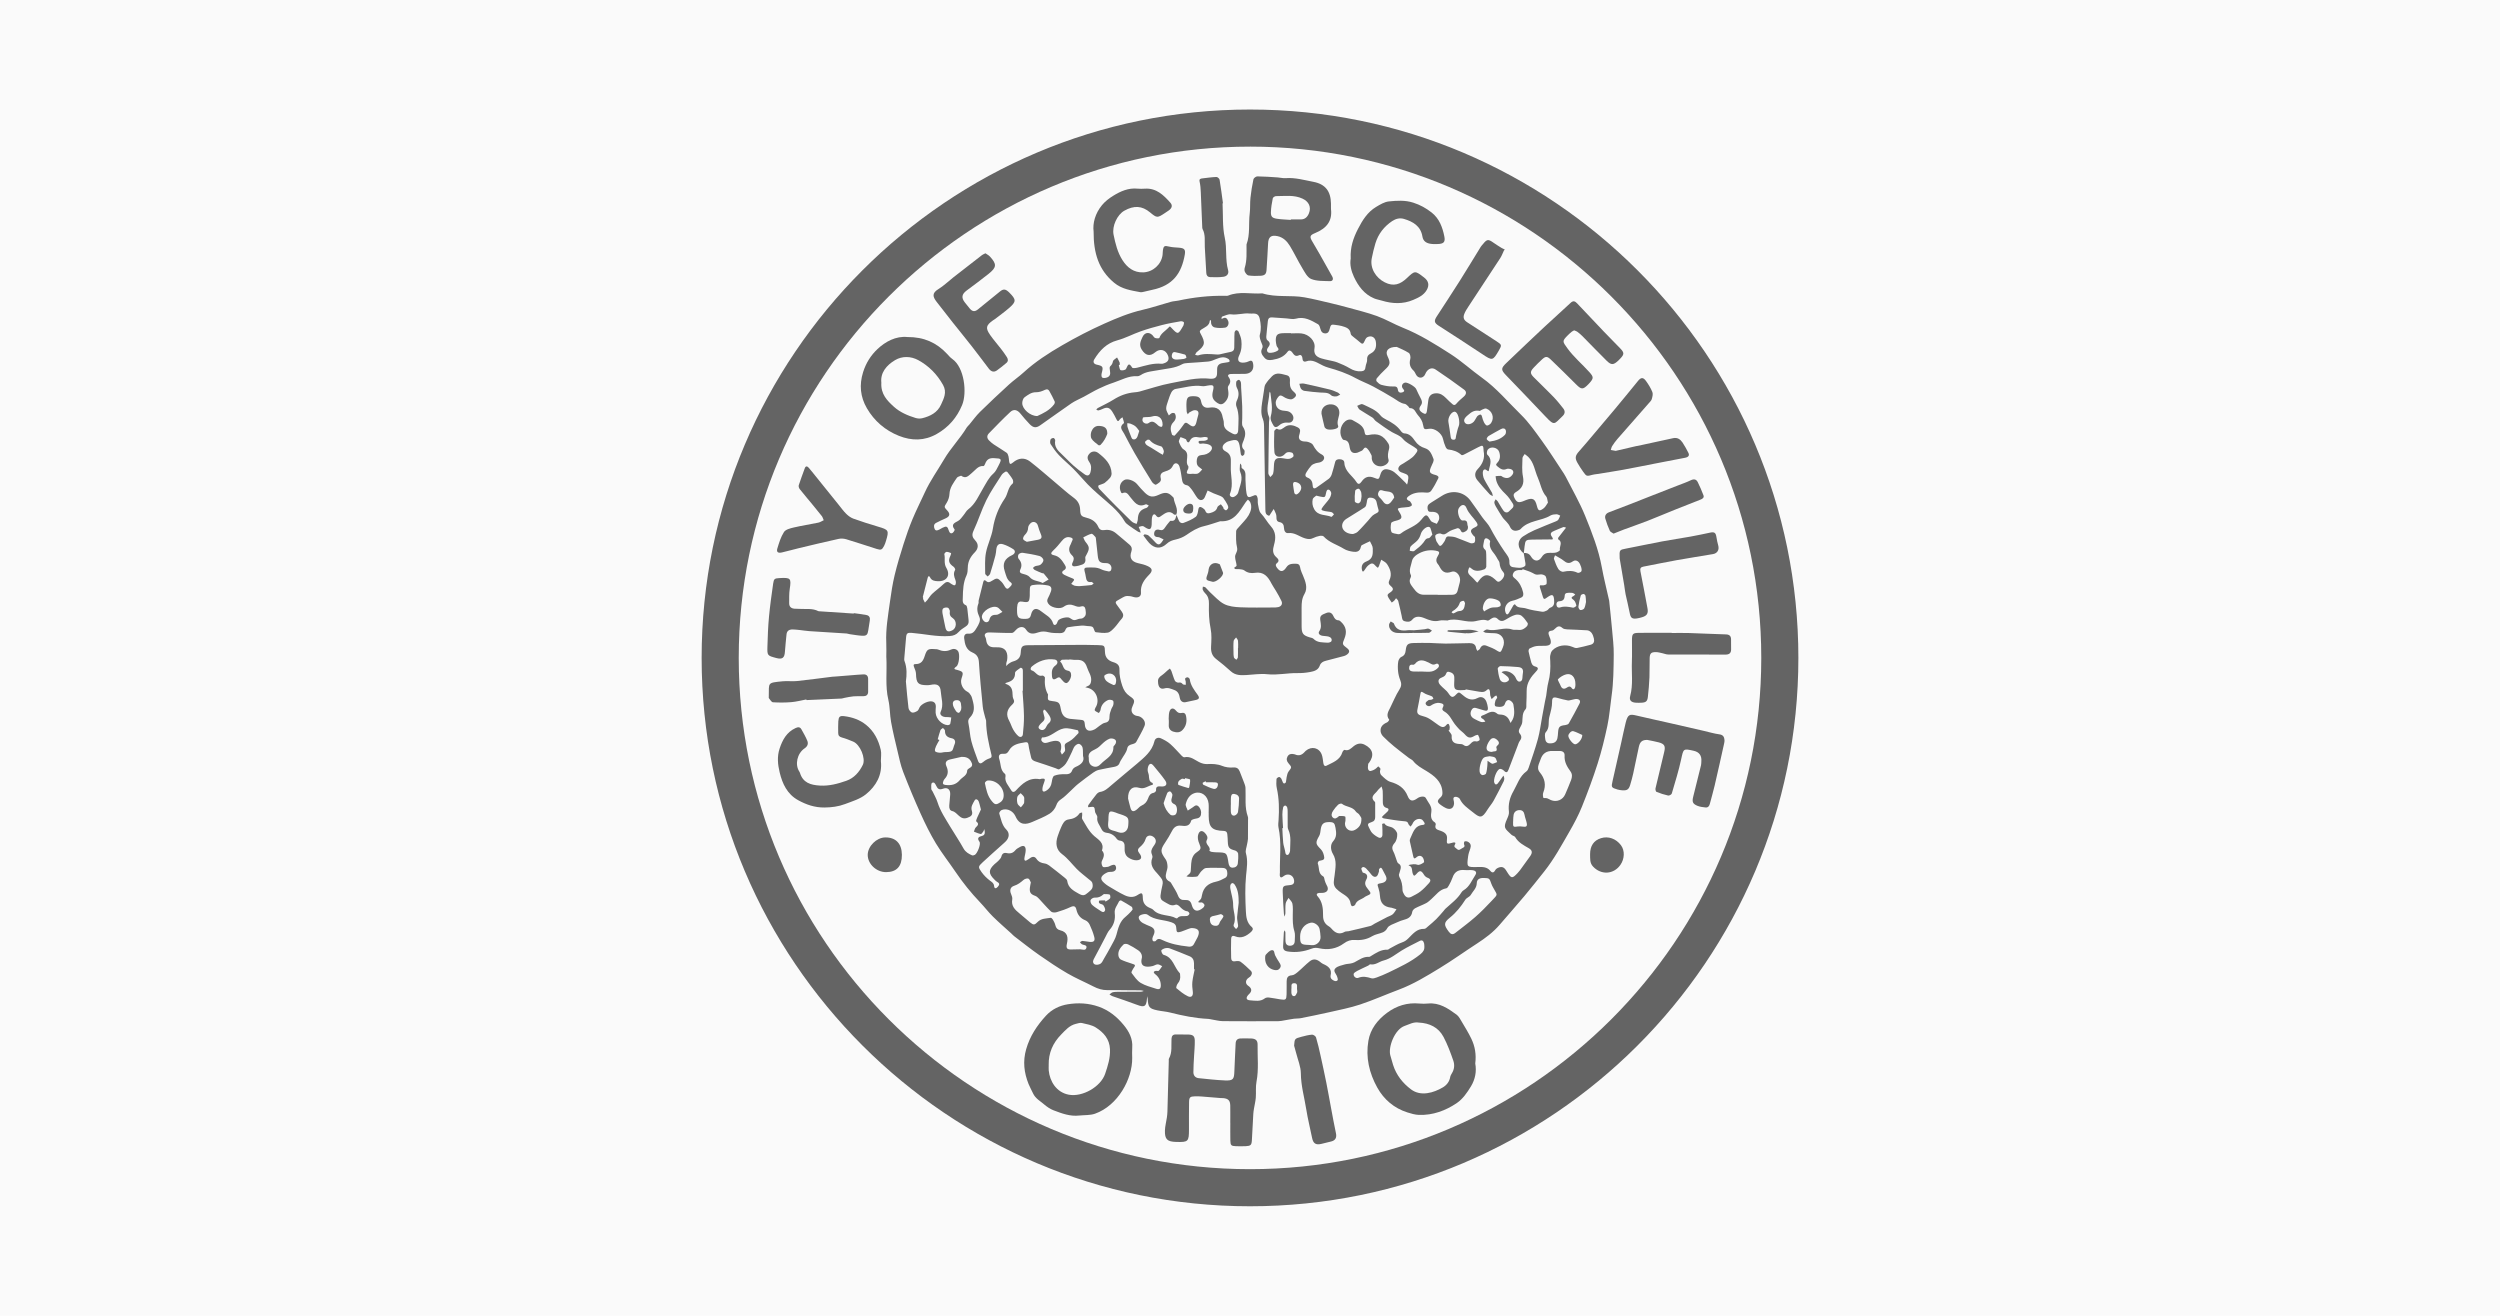 <svg xmlns="http://www.w3.org/2000/svg" id="Layer_2" viewBox="0 0 216 113.684"><defs><style>.cls-1{fill:#fafafa;}.cls-2{fill:#646464;}</style></defs><g id="PARTNERSHIPS_LOGOS"><g id="_Grid_Repeat_"><rect class="cls-1" width="216" height="113.684"></rect></g><g><g><path class="cls-2" d="M76.577,56.812c0-.427,.017-.855-.003-1.281-.056-1.196,.159-2.367,.319-3.542,.105-.771,.224-1.544,.405-2.299,.218-.908,.49-1.803,.772-2.694,.23-.726,.483-1.448,.775-2.151,.325-.781,.712-1.537,1.063-2.308,.458-1.004,1.104-1.897,1.658-2.844,.576-.985,1.382-1.794,1.966-2.765,.054-.09,.145-.156,.213-.238,.305-.365,.581-.76,.918-1.092,.82-.807,1.661-1.594,2.51-2.371,.403-.369,.862-.678,1.265-1.047,1.014-.928,2.164-1.67,3.343-2.351,1.18-.682,2.396-1.314,3.641-1.87,1.063-.475,2.145-.924,3.294-1.188,.827-.19,1.634-.468,2.454-.695,.204-.056,.422-.057,.63-.102,1.336-.288,2.686-.442,4.054-.415,.089,.002,.186,.011,.265-.021,.964-.394,1.969-.116,2.952-.191,1.188,.374,2.436,.129,3.637,.344,.763,.137,1.516,.327,2.271,.504,.483,.113,.964,.235,1.442,.368,.853,.238,1.72,.441,2.55,.745,.764,.279,1.474,.702,2.23,1.005,1.475,.59,2.811,1.432,4.134,2.281,.949,.609,1.789,1.387,2.709,2.045,1.267,.906,2.254,2.102,3.355,3.177,.69,.673,1.252,1.487,1.823,2.273,.604,.831,1.15,1.704,1.72,2.56,.117,.177,.239,.353,.335,.541,.569,1.12,1.205,2.214,1.677,3.375,.585,1.441,1.16,2.896,1.441,4.444,.17,.936,.407,1.861,.614,2.79,.008,.035,.02,.069,.024,.104,.084,.826,.175,1.652,.248,2.479,.063,.723,.155,1.449,.146,2.172-.015,1.188-.017,2.387-.185,3.558-.125,.872-.185,1.758-.37,2.618-.233,1.09-.497,2.177-.835,3.238-.402,1.262-.865,2.506-1.36,3.735-.298,.738-.676,1.449-1.074,2.14-.68,1.18-1.33,2.383-2.182,3.454-.573,.72-1.144,1.443-1.735,2.148-.693,.826-1.41,1.632-2.112,2.452-.56,.654-1.24,1.158-1.958,1.624-1.072,.695-2.111,1.443-3.2,2.108-1.149,.702-2.301,1.408-3.574,1.884-1.113,.416-2.201,.903-3.327,1.277-.872,.29-1.783,.464-2.682,.67-.811,.185-1.626,.348-2.442,.511-.19,.038-.39,.021-.582,.047-.278,.038-.554,.096-.831,.141-.174,.029-.349,.072-.524,.072-1.601,.006-3.202,.011-4.803-.003-.314-.003-.627-.091-.94-.141-.105-.017-.209-.048-.314-.053-1.121-.053-2.212-.273-3.296-.549-.36-.092-.738-.111-1.103-.189-.703-.15-.797-.273-.838-.994-.004-.077-.025-.154-.038-.23-.009,.07-.02,.139-.025,.209-.051,.696-.221,.784-.875,.531-.694-.268-1.405-.492-2.107-.741-.092-.033-.173-.098-.259-.148,.094-.066,.181-.165,.285-.19,.171-.04,.353-.039,.53-.04,.64-.005,1.281-.001,1.921-.007,.077-.001,.154-.043,.231-.066-.083-.019-.167-.052-.25-.054-.32-.007-.64-.003-.961-.005-.64-.004-1.281-.021-1.921-.011-.442,.007-.835-.118-1.222-.318-.742-.382-1.516-.707-2.235-1.126-.842-.49-1.654-1.036-2.454-1.595-.738-.516-1.443-1.08-2.16-1.626-.084-.064-.153-.148-.231-.22-.537-.49-1.089-.964-1.606-1.475-.39-.385-.723-.827-1.102-1.224-.786-.823-1.497-1.704-2.134-2.648-.554-.821-1.174-1.6-1.685-2.447-.493-.816-.917-1.679-1.31-2.549-.539-1.194-1.045-2.404-1.517-3.626-.222-.575-.344-1.189-.488-1.792-.201-.84-.405-1.681-.559-2.53-.114-.626-.089-1.28-.234-1.896-.286-1.217-.107-2.445-.172-3.665Zm55.061-9.022c-.545-.383-.578-1.088-.047-1.443,.308-.206,.638-.386,.976-.536,.612-.271,1.239-.509,1.858-.765,.08-.033,.171-.081,.217-.149,.071-.105,.108-.234,.16-.352-.109-.04-.22-.117-.327-.113-.175,.007-.373,.024-.517,.111-.814,.489-1.889,.4-2.577,1.166-.055,.061-.153,.091-.237,.116-.34,.098-.56-.028-.706-.359-.06-.136-.17-.253-.267-.37-.113-.136-.255-.251-.352-.396-.206-.308-.396-.627-.583-.947-.061-.105-.117-.228-.125-.346-.006-.085,.07-.176,.11-.265,.062,.058,.138,.107,.182,.177,.17,.266,.31,.554,.499,.805,.131,.174,.343,.216,.506,.027,.159-.185,.499-.321,.291-.653-.177-.283-.367-.57-.606-.798-.352-.336-.666-.685-.809-1.157-.039-.129-.045-.267-.065-.401,.15-.011,.301-.033,.45-.027,.063,.003,.12,.073,.184,.102,.333,.153,.583,.097,.8-.176,.178-.224,.108-.455-.171-.523-.1-.024-.225-.036-.314,.003-.321,.141-.538-.018-.768-.207-.132-.109-.195-.17-.043-.322,.267-.266,.286-.599,.175-.943-.125-.392-.733-.526-.989-.2-.078,.099-.108,.366-.043,.426,.417,.378,.277,.8,.163,1.235-.038,.145,.001,.307-.223,.112-.183-.159-.321,.008-.326,.173-.006,.204,.03,.43,.12,.61,.198,.394,.447,.763,.664,1.149,.051,.091,.056,.208,.082,.313-.097-.058-.214-.097-.286-.177-.357-.391-.711-.786-1.048-1.195-.253-.307-.261-.664,.027-.965,.432-.452,.643-.949,.509-1.571-.004-.017,0-.035-0-.053-.014-.441-.074-.474-.456-.272-.417,.221-.837,.439-1.259,.652-.058,.029-.165,.055-.197,.026-.328-.303-.72-.43-1.155-.479-.081-.009-.178-.13-.215-.221-.093-.224-.178-.457-.226-.694-.098-.486-.73-.954-1.207-.871-.399,.07-.448,.055-.509-.313-.057-.349-.219-.604-.455-.871-.211-.239-.271-.609-.698-.602-.044,.001-.082-.112-.135-.157-.093-.079-.19-.194-.297-.209-.391-.057-.666-.313-.983-.503-.577-.347-1.159-.689-1.754-1.003-.499-.263-1.035-.458-1.53-.729-.748-.408-1.542-.678-2.357-.903-.151-.042-.297-.104-.44-.169-.468-.212-.89-.581-1.473-.361-.174,.065-.299-.043-.305-.256-.004-.181-.112-.363-.29-.278-.329,.158-.442-.042-.594-.249-.101-.138-.263-.241-.396-.059-.327,.451-.771,.614-1.306,.704-.306,.051-.508,.033-.703-.187-.198-.223-.364-.479-.206-.768,.106-.195,.039-.304-.029-.473-.096-.238-.217-.532-.155-.754,.131-.47,.09-.899-.01-1.361-.072-.336-.236-.451-.539-.456-.107-.002-.215,.013-.32,.001-.544-.065-1.073,.146-1.626,.068-.241-.034-.512,.113-.763,.195-.039,.013-.048,.119-.071,.183,.039-.006,.085-0,.116-.018,.274-.159,.4,.021,.48,.23,.087,.226-.043,.528-.269,.559-.294,.04-.609,.05-.895-.016-.234-.054-.344-.289-.325-.551,.002-.03-.026-.061-.04-.092-.022,.017-.063,.033-.064,.051-.027,.459-.434,.57-.727,.77-.192,.131-.146,.215-.056,.379,.429,.783,.372,1.009-.339,1.569-.069,.054-.099,.159-.147,.24,.094,.017,.201,.071,.281,.044,.506-.168,1.019-.111,1.533-.076,.104,.007,.212,.013,.313-.008,.309-.064,.613-.154,.924-.208,.211-.037,.321-.142,.33-.347,.01-.213,.007-.427,.01-.64,.003-.231-.004-.463,.017-.693,.007-.073,.079-.184,.138-.197,.06-.013,.182,.057,.207,.119,.099,.244,.214,.495,.242,.752,.049,.441,.022,.873-.185,1.299-.222,.457-.025,.687,.471,.621,.121-.016,.246-.051,.355-.106,.276-.139,.347,.015,.382,.243,.076,.496-.193,.826-.705,.842-.409,.013-.818-.004-1.226,.01-.145,.005-.326,.081-.193,.262,.204,.28,.179,.499-.023,.767-.074,.098-.028,.301-.006,.452,.054,.378-.028,.696-.309,.972-.201,.198-.387,.21-.614,.062-.421-.273-.527-.537-.402-1.044,.12-.489,.057-.554-.444-.471-.157,.026-.322,.074-.474,.051-.794-.116-1.549,.124-2.315,.244-.13,.02-.283,.152-.348,.273-.131,.248-.219,.52-.306,.789-.07,.215-.162,.441-.152,.657,.01,.193,.147,.379,.228,.568,.092-.072,.176-.167,.28-.207,.069-.027,.221-.002,.246,.046,.137,.265,.085,.52-.124,.731-.328,.332-.262,.712-.127,1.091,.018,.05,.207,.105,.23,.079,.245-.272,.497-.544,.699-.849,.205-.31,.258-.342,.558-.105,.336,.264,.52,.202,.622-.209,.047-.189,.087-.38,.144-.567,.088-.289,.015-.457-.274-.466-.152-.004-.312,.105-.458,.182-.065,.034-.105,.114-.157,.173-.034-.08-.094-.158-.098-.239-.015-.283-.038-.57-.009-.851,.038-.38,.169-.47,.567-.472,.464-.002,.625,.109,.696,.478q.116,.603,.71,.509c.654-.103,1.04,.182,1.149,.843,.026,.158,.107,.315,.096,.468-.036,.541,.369,.721,.734,.922,.295,.163,.501,.058,.508-.281,.015-.686,.12-1.381-.152-2.053-.058-.142-.034-.36,.035-.503,.185-.381,.208-.731,.003-1.115-.075-.141-.071-.341-.053-.508,.008-.071,.14-.166,.225-.176,.051-.006,.154,.124,.171,.207,.032,.154,.017,.318,.026,.478,.031,.532,.072,1.064,.093,1.596,.014,.349-.003,.699,.003,1.048,.004,.243-.065,.545,.052,.716,.27,.394,.24,.744,.084,1.155-.103,.271-.292,.572,.029,.86,.064,.058,.04,.241,.017,.359-.013,.064-.101,.126-.17,.159-.02,.009-.12-.08-.131-.135-.037-.173-.048-.352-.072-.528-.106-.769-.242-.829-1.04-.587-.067,.02-.128,.062-.187,.101-.347,.227-.393,.566-.029,.75,.451,.228,.48,.569,.461,.976-.005,.107,.003,.214-.003,.32-.038,.783,.255,1.572-.069,2.356-.087,.209,.146,.381,.36,.275,.142-.071,.311-.216,.344-.357,.136-.587,.466-1.155,.175-1.797-.074-.163-.02-.386-.02-.582,0-.048,.02-.095,.03-.143,.033,.053,.08,.102,.096,.16,.023,.082-.007,.222,.037,.247,.425,.241,.288,.646,.314,1.003,.028,.389,.02,.784,.091,1.164,.07,.372,.186,.402,.524,.24,.275-.132,.376-.101,.432,.173,.035,.172-.005,.359,.032,.53,.06,.273,.081,.61,.253,.791,.332,.347,.549,.774,.858,1.115,.454,.503,.438,1.037,.283,1.587-.122,.433-.166,.784,.213,1.108,.138,.118,.279,.301,.038,.489-.171,.133-.099,.275,.005,.416,.28,.377,.532,.366,.807-.055,.212-.324,.528-.307,.851-.302,.336,.006,.315,.267,.373,.486,.045,.169,.126,.329,.193,.492,.221,.532,.458,1.1,.143,1.635-.228,.388-.245,.765-.247,1.171-.002,.552-.004,1.103,.002,1.655,.006,.59,.131,.748,.683,.915,.119,.036,.265,.053,.344,.133,.341,.348,.784,.297,1.201,.332,.117,.01,.316-.05,.348-.13,.078-.194-.057-.346-.248-.397-.17-.045-.352-.04-.526-.069-.263-.045-.401-.21-.278-.39,.21-.306,.141-.601,.094-.919-.058-.393,.042-.486,.519-.665,.304-.114,.485,.009,.603,.261,.096,.206,.2,.368,.46,.378,.072,.003,.15,.08,.212,.138,.446,.413,.513,.893,.282,1.45-.201,.485-.184,.496,.244,.826,.215,.166,.225,.344,.015,.517-.08,.066-.18,.121-.28,.149-.526,.144-1.055,.281-1.584,.414-.238,.06-.434,.166-.518,.411-.137,.403-.496,.495-.841,.56-.36,.068-.734,.101-1.101,.094-.867-.017-1.719,.194-2.597,.097-.588-.065-1.196,.036-1.794,.07-.485,.027-.954,.04-1.355-.324-.404-.369-.827-.719-1.261-1.053-.364-.28-.468-.628-.445-1.072,.026-.514,.066-1.046-.036-1.543-.149-.725-.167-1.447-.148-2.175,.01-.363-.076-.658-.338-.91-.086-.083-.156-.193-.199-.305-.028-.073,.007-.17,.014-.256,.076,.022,.172,.022,.224,.069,.142,.13,.255,.292,.398,.42,.393,.351,.752,.775,1.207,1.011,.405,.21,.918,.264,1.388,.285,.959,.042,1.921,.018,2.882,.017,.141-0,.288-.001,.423-.035,.265-.066,.381-.28,.266-.528-.141-.305-.316-.594-.484-.886-.121-.21-.269-.406-.378-.621-.3-.59-.664-1.048-1.433-.923-.316,.051-.629,.011-.909-.207-.114-.089-.301-.09-.457-.113-.104-.016-.214,.01-.319-.004-.042-.006-.076-.068-.114-.105,.077-.068,.225-.143,.22-.204-.022-.252-.127-.5-.131-.751-.005-.267,.253-.46,.17-.8-.111-.455-.088-.947-.079-1.422,.002-.127,.158-.256,.256-.374,.276-.333,.61-.63,.822-.999,.188-.326,.318-.722,.139-1.119-.04-.089-.131-.155-.199-.231-.065,.075-.139,.144-.194,.225-.543,.798-.989,1.724-2.191,1.644-.017-.001-.034,.009-.051,.014-.456,.14-.905,.305-1.368,.413-.57,.133-1.039,.43-1.51,.757-.268,.185-.592,.322-.911,.391-.307,.066-.565,.157-.799,.375-.407,.379-.857,.443-1.302,.116-.286-.21-.479-.546-.707-.831-.002-.003,.085-.111,.119-.105,.116,.021,.252,.042,.336,.114,.211,.183,.4,.393,.594,.596,.119,.124,.254,.233,.413,.099,.116-.098,.191-.244,.284-.369-.13-.062-.259-.126-.39-.187-.015-.007-.035-.003-.053-.004-.212-.015-.4-.059-.374-.335,.027-.285,.232-.369,.456-.3,.242,.075,.36-.005,.478-.195,.101-.163,.23-.31,.351-.46,.041-.05,.103-.133,.144-.127,.44,.074,.419-.281,.51-.532l-.014,.014c.06,.142,.126,.282,.177,.427,.077,.221,.246,.344,.451,.267,.361-.137,.731-.289,1.036-.516,.149-.111,.194-.4,.226-.618,.042-.282,.175-.275,.357-.161,.099,.062,.21,.151,.248,.253,.097,.255,.256,.245,.469,.18,.266-.08,.489-.178,.574-.488,.029-.104,.197-.17,.302-.253,.068,.085,.14,.168,.201,.258,.028,.042,.017,.117,.051,.147,.059,.054,.164,.136,.204,.115,.079-.041,.164-.137,.177-.221,.014-.094-.032-.208-.081-.298-.1-.185-.21-.366-.335-.534-.058-.078-.156-.139-.248-.179-.193-.085-.396-.147-.591-.229-.178-.075-.35-.165-.524-.248-.077,.184-.155,.367-.231,.552-.127,.311-.425,.373-.641,.107-.187-.232-.319-.508-.501-.745-.112-.146-.257-.34-.412-.367-.359-.061-.397-.294-.44-.569-.055-.35-.099-.706-.203-1.042-.107-.343-.428-.392-.572-.083-.142,.305-.365,.407-.645,.488-.302,.087-.501,.226-.402,.614,.075,.296-.221,.42-.418,.545-.046,.029-.265-.122-.334-.233-.514-.826-1.02-1.656-1.508-2.497-.318-.549-.605-1.116-.901-1.677-.153-.291-.486-.569-.032-.908,.058-.043-.073-.338-.116-.516-.083,.068-.189,.122-.244,.208-.137,.213-.199,.122-.28-.04-.111-.222-.222-.447-.358-.654-.239-.366-.457-.413-.847-.225-.11,.053-.228,.099-.348,.121-.056,.011-.123-.042-.185-.066,.042-.047,.075-.109,.127-.137,.453-.243,.926-.452,1.359-.726,.567-.36,1.168-.581,1.835-.636,.141-.012,.284-.028,.42-.065,.904-.244,1.794-.556,2.711-.726,1.125-.208,2.248-.516,3.414-.38,.035,.004,.071-.002,.107-.002,.307,.002,.459-.152,.461-.457,.001-.125,.008-.249,.008-.373-.001-.297,.156-.462,.437-.516,.174-.034,.352-.051,.526-.085,.046-.009,.124-.059,.121-.082-.007-.06-.036-.137-.082-.171-.364-.267-.733-.163-1.107-.008-.209,.087-.426,.184-.646,.207-.598,.062-1.201,.083-1.801,.13-.156,.012-.33,.024-.46,.098-.635,.361-1.353,.379-2.04,.513-.536,.104-1.09,.114-1.564,.438-.083,.057-.201,.096-.3,.089-.745-.046-1.37,.34-2.04,.557-.435,.141-.859,.322-1.271,.52-.445,.214-.869,.471-1.305,.705-.356,.191-.739,.343-1.071,.569-.908,.618-1.789,1.274-2.693,1.898-.351,.242-.593,.209-.901-.105-.285-.291-.548-.605-.805-.921-.261-.32-.574-.408-.871-.131-.636,.593-1.24,1.222-1.847,1.844-.19,.195-.183,.42,.014,.615,.125,.124,.258,.245,.404,.342,.367,.245,.75,.467,1.112,.72,.086,.06,.131,.2,.161,.312,.037,.136,.034,.282,.055,.422,.035,.228,.088,.321,.322,.12,.487-.419,1.011-.466,1.502-.085,.767,.596,1.494,1.243,2.239,1.867,.501,.42,.986,.862,1.512,1.248,.364,.267,.542,.579,.561,1.024,.022,.523,.08,.592,.601,.724,.444,.113,.78,.357,.964,.764,.12,.266,.286,.323,.546,.284,.37-.056,.704,.038,.994,.283,.391,.332,.789,.654,1.175,.992,.171,.15,.232,.337,.148,.575-.191,.541,.012,.878,.564,1.007,.292,.068,.594,.133,.86,.264,.407,.2,.429,.412,.108,.739-.423,.431-.76,.89-.704,1.542,.025,.292-.165,.427-.432,.419-.17-.005-.337-.089-.509-.109-.148-.017-.315-.032-.447,.021-.223,.089-.42,.242-.638,.349-.172,.084-.201,.182-.091,.332,.157,.215,.315,.429,.468,.647,.149,.213,.162,.411-.032,.623-.216,.235-.384,.514-.604,.744-.168,.175-.367,.394-.582,.434-.336,.063-.698,.002-1.045-.036-.06-.007-.125-.156-.15-.25-.056-.215-.192-.269-.396-.271-.222-.002-.445-.064-.665-.05-.401,.025-.801,.077-1.198,.143-.079,.013-.172,.127-.202,.214-.08,.229-.26,.296-.459,.294-.335-.003-.68,.002-1-.078-.305-.076-.566-.096-.875,.009-.379,.129-.78,.23-1.078-.242-.199-.314-.592-.265-.857,.024-.101,.111-.236,.27-.357,.272-.635,.008-1.271-.03-1.906-.045-.108-.003-.233,.003-.322,.053-.145,.082-.155,.215-.064,.365,.044,.072,.058,.167,.069,.253q.077,.6,.652,.61c.089,.002,.178,.006,.267,.003,.857-.029,.971,.559,.888,1.113-.013,.087-.059,.169-.071,.256-.012,.084,.001,.171,.003,.257,.059-.065,.109-.144,.179-.191,.126-.083,.258-.174,.401-.212,.404-.108,.641-.311,.666-.77,.03-.553,.139-.63,.697-.635,1.351-.013,2.703-.022,4.054-.026,.64-.002,1.28-.003,1.919,.018,.588,.019,.588,.033,.608,.609q.023,.66,.724,.867c.365,.108,.539,.288,.527,.641-.015,.486,.087,.926,.241,1.392,.134,.402,.313,.674,.647,.901,.453,.307,.461,.393,.222,.924-.153,.339-.035,.637,.31,.763,.082,.03,.178,.023,.261,.051,.366,.125,.622,.497,.487,.829-.193,.473-.468,.911-.705,1.366-.167,.321-.7,.113-.796,.605-.064,.326-.319,.614-.489,.919-.052,.092-.124,.178-.153,.277-.072,.241-.247,.331-.471,.374-.45,.085-.902,.161-1.348,.266-.166,.039-.329,.128-.469,.228-.444,.318-.884,.643-1.311,.983-.232,.184-.434,.406-.654,.607-.261,.239-.505,.505-.796,.7-.217,.146-.347,.278-.436,.544-.093,.276-.323,.564-.572,.718-.46,.285-.975,.485-1.474,.704-.568,.249-1.129,.332-1.485-.495-.021-.049-.051-.094-.08-.138-.242-.37-.712-.546-1.113-.382-.096,.039-.225,.225-.201,.298,.158,.481,.22,1,.614,1.392,.294,.293,.255,.686-.033,.995-.097,.104-.206,.195-.312,.291-.566,.51-1.141,1.011-1.698,1.532-.396,.371-.411,.411-.105,.843,.199,.282,.456,.537,.731,.746,.176,.133,.334,.21,.358,.47,.021,.226,.162,.243,.316,.067,.134-.153,.201-.295-.042-.42-.092-.047-.167-.131-.243-.206-.53-.524-.53-.833,.003-1.334,.103-.097,.227-.175,.323-.279,.105-.114,.237-.236,.271-.375,.066-.273,.231-.358,.466-.304,.315,.072,.547-.005,.753-.257,.097-.119,.253-.194,.391-.273,.304-.172,.489-.085,.492,.263,.002,.242-.088,.483-.114,.728-.014,.136,.028,.267,.215,.152,.091-.056,.186-.106,.27-.171,.206-.161,.412-.159,.555,.053,.177,.263,.414,.362,.711,.403,.134,.019,.275,.086,.384,.169,.466,.353,.924,.718,1.379,1.086,.079,.064,.175,.156,.186,.245,.075,.6,.531,.85,.984,1.104,.362,.203,.505,.187,.813-.085,.133-.117,.295-.232,.364-.383,.061-.135,.051-.334-.001-.478-.043-.12-.189-.206-.297-.298-.349-.298-.728-.568-1.047-.895-.419-.429-.771-.911-1.266-1.277-.516-.382-.575-.953-.372-1.545,.092-.268,.19-.535,.306-.792,.132-.293,.278-.612,.638-.656,.395-.048,.71-.184,.938-.519,.037-.054,.151-.055,.229-.08,.002,.073,.006,.147,.006,.22-.001,.116-.05,.259,.001,.343,.31,.512,.565,1.055,1.035,1.469,.361,.318,.9,.591,.668,1.247,.29,.312,.145,.601-.007,.922-.061,.128-.012,.368,.079,.484,.058,.074,.289,.03,.438,.009,.101-.015,.193-.09,.293-.123,.15-.05,.329-.13,.4,.095,.071,.223-.03,.389-.256,.445-.154,.038-.335-.002-.472,.061-.183,.085-.391,.203-.487,.366-.123,.208,.037,.405,.209,.55,.108,.091,.216,.185,.337,.256,.473,.277,.938,.575,1.433,.807,.352,.165,.743,.226,1.115-.022,.358-.239,.444-.201,.45,.239,.006,.432,.202,.701,.583,.866,.113,.049,.243,.094,.323,.18,.537,.574,1.353,.374,1.969,.724,.026,.015,.086,.016,.101-.002,.236-.274,.558-.146,.842-.195,.084-.014,.196-.115,.211-.192,.012-.061-.1-.204-.168-.211-.314-.034-.501-.237-.703-.442-.076-.077-.238-.165-.311-.134-.427,.185-.703-.11-1.028-.272-.227-.113-.318-.287-.289-.516,.037-.299,.09-.597,.164-.889,.063-.246,.034-.454-.133-.646-.117-.134-.219-.281-.342-.409-.356-.371-.614-.762-.398-1.311,.034-.086,.002-.216-.038-.309-.106-.245-.023-.447,.11-.646,.069-.103,.151-.202,.197-.316,.1-.243-.021-.488-.283-.609-.223-.104-.48-.026-.558,.235-.093,.311-.282,.528-.513,.726-.203,.175-.194,.325-.023,.539,.263,.329,.166,.575-.254,.591-.239,.009-.518-.104-.72-.247-.279-.196-.33-.526-.309-.864,.02-.315-.059-.564-.446-.594-.089-.007-.195-.089-.251-.167-.21-.295-.488-.461-.844-.501-.231-.026-.379-.136-.479-.36-.142-.317-.406-.572-.342-.979,.024-.152-.178-.328-.196-.501-.043-.413-.052-.44-.455-.387-.047,.006-.095,.009-.143,.013,.008-.064-.007-.144,.026-.19,.227-.316,.457-.631,.702-.933,.074-.091,.195-.18,.306-.196,.396-.059,.659-.306,.945-.555,.733-.638,1.495-1.242,2.233-1.875,.638-.548,1.309-1.07,1.522-1.961,.062-.259,.318-.354,.562-.24,.283,.132,.572,.285,.804,.49,.356,.315,.663,.685,.997,1.025,.058,.059,.159,.133,.222,.119,.554-.121,.923,.266,1.364,.462,.184,.082,.403,.135,.603,.126,.447-.022,.871-.012,1.302,.161,.286,.115,.627,.16,.935,.134,.313-.027,.47,.084,.575,.339,.114,.277,.224,.556,.326,.837,.07,.193,.165,.389,.175,.588,.041,.83-.091,1.672,.202,2.483,.035,.096,.017,.212,.017,.318,0,.534,.004,1.068-.006,1.601-.003,.156-.053,.311-.077,.467-.04,.26-.164,.546-.099,.777,.183,.652,.076,1.272,.012,1.924-.099,1.023-.069,2.063-.018,3.092,.023,.473,.076,.99,.502,1.35,.19,.161,.062,.332-.074,.452-.389,.343-.824,.58-1.356,.361-.267-.11-.34,.041-.345,.228-.016,.55-.014,1.102,.003,1.652,.006,.198,.109,.32,.355,.273,.148-.028,.351-.035,.459,.044,.312,.231,.596,.502,.876,.773,.154,.149,.112,.33-.017,.479-.068,.079-.174,.124-.249,.198-.209,.208-.185,.467,.049,.627q.482,.331,.074,.717c-.026,.024-.052,.049-.075,.075-.219,.257-.171,.441,.156,.463,.434,.029,.886,.137,1.286-.173,.085-.066,.237-.081,.353-.068,.326,.038,.649,.108,.974,.158,.478,.074,.531,.036,.547-.436,.013-.373-.001-.747,.006-1.121,.005-.294,.084-.498,.452-.522,.182-.012,.371-.168,.524-.297,.35-.294,.664-.631,1.022-.914,.293-.232,.564-.196,.873,.036,.085,.064,.163,.143,.258,.184,.453,.195,.812,.437,.666,1.026-.022,.089,.021,.238,.088,.295,.106,.09,.271,.193,.388,.17,.233-.045,.133-.236,.088-.388-.074-.248-.413-.497-.117-.746,.204-.171,.514-.223,.783-.306,.151-.047,.317-.043,.473-.074,.121-.024,.247-.051,.356-.107,.405-.21,.774-.51,1.272-.47,.046,.004,.098-.036,.143-.064,.451-.273,.886-.585,1.454-.558,.057,.003,.116-.066,.176-.097,.357-.184,.701-.407,1.078-.534,.232-.078,.379-.191,.548-.358,.381-.374,.726-.837,1.365-.81,.107,.005,.227-.131,.329-.217,.241-.203,.484-.405,.708-.627,.221-.22,.42-.463,.627-.698,.057-.065,.103-.141,.166-.199,.491-.45,1.041-.842,1.395-1.428,.043-.072,.117-.133,.191-.178,.496-.301,.69-.837,.987-1.287,.162-.246,.06-.397-.243-.436-.21-.027-.428,.012-.639-.01-.525-.053-.899,.112-1.077,.645-.078,.233-.197,.455-.313,.673-.054,.101-.138,.245-.226,.259-.585,.093-.881,.57-1.277,.915-.146,.128-.288,.271-.456,.36-.308,.163-.641,.278-.948,.441-.113,.06-.242,.192-.26,.308-.061,.392-.292,.576-.65,.673-.238,.064-.473,.149-.695,.255-.285,.137-.68,.239-.804,.474-.208,.393-.532,.424-.862,.526-.152,.047-.309,.095-.442,.177-.459,.282-.966,.374-1.485,.334-.382-.029-.673,.076-.981,.301-.628,.461-1.353,.586-2.114,.417-.234-.052-.434-.059-.667,.032-.654,.253-1.337,.352-2.038,.247-.336-.051-.435-.172-.42-.493,.018-.389,.036-.779,.062-1.167,.004-.059,.05-.115,.076-.172,.02,.065,.057,.129,.059,.195,.007,.249-.009,.498,.005,.746,.014,.244,.139,.401,.406,.392,.26-.009,.391-.159,.396-.408,.005-.284,.052-.588-.032-.847-.153-.473-.142-.945-.139-1.424,.002-.32,.029-.648-.031-.957-.035-.179-.219-.33-.336-.493-.086,.16-.22,.311-.246,.48-.044,.278-.013,.568-.025,.852-.004,.095-.045,.189-.069,.284-.021-.085-.054-.17-.06-.256-.038-.603-.082-1.205-.1-1.809-.018-.585,.019-.611,.61-.659,.303-.025,.412-.157,.365-.445-.058-.349-.377-.55-.714-.437-.097,.033-.181,.106-.267,.166-.159,.11-.23,.029-.25-.123-.012-.086,.014-.177,.012-.266-.027-1.294,.156-2.593-.123-3.881-.044-.203-.006-.425,.007-.637,.06-.924,.05-1.841-.153-2.752-.057-.254-.043-.529-.027-.792,.004-.066,.133-.155,.218-.175,.053-.013,.155,.071,.194,.136,.064,.104,.088,.231,.143,.342,.02,.041,.09,.095,.118,.086,.056-.019,.129-.07,.142-.121,.034-.136,.027-.283,.06-.42,.04-.168,.065-.359,.164-.489,.281-.368,.304-.367-.002-.717-.165-.189-.195-.38-.085-.585,.117-.218,.323-.258,.552-.206,.035,.008,.071,.012,.103,.027,.323,.149,.584,.048,.809-.199,.036-.039,.071-.081,.111-.115,.505-.429,1.163-.277,1.387,.339,.083,.228,.093,.482,.134,.725,.027,.157,.096,.311,.274,.219,.542-.281,1.166-.474,1.371-1.162,.025-.082,.145-.215,.181-.203,.361,.118,.559-.13,.792-.315,.285-.227,.598-.307,.942-.136,.728,.362,.865,.929,.381,1.576-.021,.028-.064,.054-.065,.082-.007,.167-.06,.361,.005,.496,.104,.216,.308,.094,.469,.029,.08-.032,.15-.09,.219-.144,.063-.05,.119-.11,.178-.165,.065,.104,.247,.127,.163,.339-.046,.114,.002,.335,.091,.419,.239,.226,.497,.498,.795,.583,.696,.198,1.211,.53,1.49,1.229,.182,.455,.435,.485,.844,.188,.238-.173,.632-.208,.727-.013,.183,.373,.542,.684,.476,1.155-.051,.365-.078,.711,.296,.943,.049,.03,.096,.135,.08,.184-.133,.422,.173,.45,.447,.552,.413,.153,.553,.356,.528,.656-.041,.495-.027,.507,.462,.368,.017-.005,.032-.016,.05-.019,.147-.027,.283-.018,.17,.178-.128,.222,.058,.265,.166,.372,.191,.189,.317,.011,.464-.062,.131-.065,.261-.116,.167-.317-.034-.072-.007-.245,.039-.265,.079-.035,.211-.015,.294,.031,.239,.13,.287,.336,.198,.591-.075,.217-.156,.437-.186,.662-.126,.945-.119,.947,.841,.925,.395-.009,.784-.024,1.074,.329,.167,.202,.306,.18,.439-.074,.06-.114,.234-.198,.372-.235,.357-.096,.501,.183,.652,.425,.352,.562,.435,.571,.899,.075,.073-.078,.144-.158,.206-.244,.291-.4,.576-.804,.869-1.202,.219-.299,.206-.517-.112-.7-.448-.258-.904-.489-1.177-.964-.053-.092-.225-.108-.312-.191-.587-.563-.745-.579-.379-1.391,.085-.189,.177-.412,.154-.605-.079-.647,.073-1.226,.391-1.78,.34-.594,.528-1.285,1.127-1.713,.091-.065,.15-.198,.188-.312,.274-.823,.569-1.64,.796-2.476,.17-.629,.249-1.282,.368-1.925,.08-.433,.159-.867,.241-1.3,.033-.173,.08-.343,.108-.516,.062-.384,.083-.779,.183-1.152,.164-.61,.2-1.224,.168-1.848-.008-.16-.03-.324-.002-.479,.028-.15,.078-.322,.178-.429,.415-.444,1.146-.563,1.728-.318,.128,.054,.278,.125,.403,.102,.396-.071,.785-.18,1.175-.28,.287-.074,.349-.288,.289-.539-.04-.171-.099-.352-.202-.489-.081-.108-.238-.21-.368-.22-.581-.045-1.165-.049-1.747-.082-.137-.008-.308-.032-.4-.117-.25-.229-.435-.155-.636,.053-.072,.075-.171,.162-.265,.17-.41,.037-.314,.274-.225,.516,.024,.067,.057,.131,.077,.199,.119,.413,.018,.57-.405,.599-.266,.018-.537-.015-.799,.023-.203,.029-.405,.115-.589,.21-.06,.031-.1,.178-.085,.26,.051,.276,.135,.545,.2,.818,.051,.215,.117,.411,.366,.476,.269,.07,.308,.193,.107,.405-.454,.477-.846,.988-.839,1.699,.004,.373-.011,.747-.026,1.12-.006,.159,.024,.37-.063,.464-.303,.329-.254,.718-.288,1.105-.015,.166-.104,.333-.19,.483-.105,.184-.17,.35-.016,.537,.174,.211,.151,.412-.015,.627-.083,.107-.12,.252-.17,.382-.266,.692-.533,1.384-.792,2.078-.092,.246-.19,.325-.406,.101-.085-.087-.256-.176-.356-.147-.283,.08-.598,.96-.464,1.22,.08,.156,.193,.151,.292,.029,.134-.165,.25-.344,.374-.517,.039-.054,.079-.106,.119-.159,.024,.077,.065,.154,.067,.232,.003,.086-.011,.182-.049,.258-.286,.567-.569,1.136-.877,1.691-.145,.261-.353,.486-.511,.741-.503,.813-.653,.747-1.306,.221-.401-.322-.865-.617-1.099-1.129-.048-.104-.274-.2-.399-.18-.219,.034-.151,.235-.114,.392,.012,.051,.018,.106,.017,.158-.015,.425-.293,.603-.689,.431-.145-.063-.281-.154-.411-.245-.377-.262-.399-.388-.064-.691,.155-.141,.168-.264,.158-.46-.051-.921-.732-1.416-1.38-1.814-.426-.262-.847-.475-1.157-.878-.081-.106-.234-.155-.345-.241-.434-.334-.873-.663-1.296-1.011-.326-.269-.641-.553-.938-.853-.112-.113-.209-.286-.224-.44-.038-.376,.166-.612,.563-.782,.082-.035,.194-.21,.178-.231-.297-.381-.078-.703,.09-1.038,.261-.518,.472-1.068,.785-1.552,.195-.301,.204-.529,.079-.834-.098-.238-.16-.5-.187-.756-.029-.278-.029-.567,.016-.841,.024-.149,.139-.348,.265-.401,.279-.117,.351-.306,.381-.576,.056-.495,.18-.607,.676-.624,.479-.016,.959-.015,1.438-.006,.442,.009,.884,.056,1.326,.055,.692-.001,1.384-.033,2.076-.04,.291-.003,.524,.096,.567,.438,.01,.08,.07,.154,.108,.231,.076-.061,.189-.107,.223-.186,.112-.263,.303-.359,.554-.263,.33,.126,.669,.256,.957,.453,.233,.159,.306,.081,.386-.115,.054-.131,.119-.262,.149-.399,.124-.557-.235-1.009-.794-1.017-.248-.004-.497-.014-.744-.039-.08-.008-.155-.072-.232-.111,.085-.054,.165-.115,.255-.157,.044-.021,.108-.017,.158-.004,.698,.179,1.391-.255,2.094-.009,.158,.055,.349,.009,.522,.033,.318,.043,.555-.102,.754-.315,.058-.062,.1-.222,.062-.276-.16-.231-.326-.474-.545-.641-.126-.096-.375-.11-.537-.06-.277,.086-.541,.233-.788,.389-.26,.165-.478,.201-.712-.037-.176-.179-.377-.159-.579-.021-.098,.067-.236,.186-.31,.158-.363-.135-.707-.017-1.047,.051-.821,.164-1.623-.331-2.443-.051-.014,.005-.034-.014-.05-.014-.207,.003-.424-.031-.619,.018-.463,.118-.88-.042-1.277-.21-.391-.166-.788-.203-1.041,.101-.205,.246-.415,.226-.664,.165-.252-.062-.232-.282-.273-.467-.096-.43-.187-.861-.298-1.287-.024-.09-.123-.161-.188-.24-.051,.069-.094,.146-.153,.206-.064,.065-.144,.114-.217,.169-.115-.175-.257-.339-.338-.529-.081-.189,.091-.263,.227-.36,.263-.187,.279-.329,.027-.536-.193-.158-.219-.308-.122-.506,.254-.518,.068-.98-.213-1.404-.106-.16-.324-.246-.491-.366-.057,.158-.115,.316-.172,.474-.006,.016-.002,.037-.01,.052-.032,.059-.067,.117-.102,.175-.051-.038-.109-.069-.15-.115-.279-.316-.375-.343-.693-.09-.143,.114-.231,.295-.347,.444-.029,.037-.07,.065-.105,.098-.027-.04-.069-.076-.079-.12-.083-.342,.004-.629,.386-.772,.588-.219,.548-.687,.539-1.134-.004-.204-.157-.404-.243-.606-.234,.11-.471,.214-.699,.336-.051,.028-.083,.117-.097,.184-.077,.373-.363,.428-.654,.386-.276-.04-.572-.109-.804-.254-.579-.361-1.269-.541-1.749-1.07-.062-.068-.239-.067-.352-.044-.189,.038-.379,.101-.553,.187-.241,.12-.452,.098-.711,.02-.482-.145-.884-.521-1.447-.451-.233,.029-.354-.198-.361-.443-.007-.254-.096-.453-.377-.504-.22-.04-.279-.186-.274-.388,.002-.105-.006-.217-.04-.316-.051-.149-.129-.288-.195-.432-.082,.124-.162,.249-.246,.372-.052,.077-.121,.219-.159,.212-.095-.018-.21-.087-.254-.17-.055-.102-.06-.237-.062-.359-.039-2.309-.075-4.618-.112-6.928-.003-.16,.004-.321-.013-.48-.014-.139-.035-.284-.089-.411-.196-.466-.138-.939-.07-1.415,.052-.365,.107-.73,.168-1.093,.029-.172,.036-.367,.124-.505,.16-.251,.358-.484,.57-.695,.385-.385,.84-.181,1.261-.085,.35,.08,.28,.418,.277,.666-.004,.332,.104,.585,.359,.789,.134,.107,.241,.255,.111,.409-.092,.109-.255,.228-.38,.223-.2-.009-.417-.086-.588-.195-.165-.105-.325-.219-.468-.058-.129,.144-.262,.355-.258,.535,.008,.434,.297,.683,.765,.704,.312,.014,.557,.109,.707,.388,.163,.301-.03,.672-.365,.637-.354-.037-.621,.055-.873,.285-.133,.122-.318,.147-.416-.024-.147-.257-.327-.52-.234-.849,.186-.656,.028-1.306-.037-1.958-.004-.044-.037-.086-.056-.129-.015,.05-.04,.099-.042,.149-.031,.681-.339,1.356-.021,2.046,.053,.115-.005,.28-.007,.422-.022,1.476-.047,2.951-.057,4.427-.001,.111,.109,.223,.168,.335,.085-.101,.216-.19,.245-.305,.054-.221,.06-.456,.069-.686,.022-.576,.19-.717,.771-.636,.176,.024,.356,.074,.527,.053,.138-.018,.294-.1,.383-.204,.043-.05-.018-.28-.088-.315-.128-.063-.309-.082-.447-.044-.124,.034-.213,.178-.328,.26-.33,.235-.747,.108-.776-.276-.046-.601-.028-1.208-.012-1.812,.002-.078,.201-.231,.224-.216,.325,.206,.508-.041,.744-.185,.359-.218,.735-.101,1.069,.075,.322,.17,.162,.459,.106,.713-.057,.257,.064,.418,.302,.48,.153,.04,.325,.011,.472,.06,.155,.052,.356,.127,.423,.253,.186,.351,.389,.639,.765,.834,.312,.162,.255,.494-.078,.648-.141,.065-.314,.059-.463,.111-.128,.044-.27,.101-.359,.195-.155,.165-.284,.357-.406,.549-.11,.173-.197,.388,.064,.489,.337,.131,.441,.368,.458,.702,.013,.249,.144,.298,.355,.141,.343-.253,.704-.482,1.04-.744,.113-.088,.202-.237,.248-.376,.116-.349,.201-.709,.297-1.065,.06-.223,.242-.25,.422-.238,.184,.012,.362,.076,.372,.304,.035,.756,.704,1.111,1.052,1.668,.145,.232,.286,.174,.435-.041,.288-.418,.631-.514,1.069-.339,.424,.168,.426,.167,.57-.307,.09-.298,.28-.466,.58-.419,.217,.033,.452,.122,.621,.258,.342,.276,.645,.6,.962,.907,.048,.047,.086,.105,.129,.157,.02-.065,.045-.129,.058-.195,.113-.615,.098-.641-.48-.842-.017-.006-.035-.007-.052-.014-.322-.126-.376-.376-.122-.61,.076-.07,.184-.105,.271-.165,.344-.239,.729-.41,1.004-.759,.294-.375,.307-.425-.084-.675-.328-.21-.702-.391-.944-.679-.272-.325-.628-.405-.95-.594-.476-.281-.939-.62-1.395-.95-.112-.081-.176-.231-.291-.306-.365-.239-.751-.447-1.113-.691-.098-.066-.142-.214-.21-.324,.116-.051,.229-.116,.35-.148,.061-.016,.143,.015,.205,.045,.522,.257,1.08,.452,1.463,.936,.115,.146,.296,.254,.466,.342,.493,.254,.961,.531,1.29,1,.065,.092,.187,.2,.286,.203,.457,.014,.712,.326,.928,.644,.225,.331,.509,.527,.879,.641,.447,.137,.579,.56,.725,.923,.06,.15-.078,.399-.164,.586-.251,.547-.214,.66,.353,.807,.17,.044,.292,.14,.223,.286-.173,.365-.371,.722-.598,1.055-.179,.264-.48,.161-.742,.156-.453-.009-.884,.06-1.254,.357-.148,.118-.17,.221-.015,.336,.056,.042,.148,.049,.185,.1,.069,.095,.16,.219,.143,.314-.012,.068-.178,.137-.284,.156-.209,.038-.426,.031-.636,.062-.347,.052-.354,.078-.165,.374,.308,.481,.243,.627-.311,.757-.145,.034-.375,.111-.393,.202-.049,.248-.071,.543,.026,.762,.055,.124,.363,.148,.562,.192,.077,.017,.188-.014,.251-.064,.562-.442,1.299-.594,1.779-1.2,.418-.528,.459-.467,.799,.095,.088,.145,.348,.186,.529,.275,.071-.15,.193-.297,.204-.452,.027-.382-.178-.576-.584-.585-.162-.004-.334,.046-.396-.162-.065-.22-.042-.424,.176-.561,.06-.038,.117-.081,.177-.119,.285-.179,.574-.352,.856-.536,.837-.546,1.871-.393,2.46,.388,.362,.481,.692,.986,1.045,1.474,.217,.3,.498,.564,.668,.887,.37,.705,.782,1.379,1.23,2.036,.192,.282,.462,.547,.435,.947-.014,.211,.082,.399,.317,.427,.347,.04,.71,.142,1.027-.094,.048-.036,.053-.16,.042-.239-.042-.298-.1-.595-.151-.892,.264-.016,.476,.045,.626,.301,.265,.449,.665,.479,.941,.04,.185-.294,.409-.356,.707-.355,.177,.001,.361,.014,.529-.027,.124-.03,.335-.161,.325-.211-.061-.306,.276-.678-.14-.927-.023-.014-.024-.114,.001-.147,.178-.239,.365-.472,.549-.707,.041-.052,.082-.103,.123-.154-.081-.019-.175-.074-.24-.051-.265,.096-.517,.223-.78,.324-.291,.112-.389,.251-.208,.508,.216,.307-.032,.231-.154,.234-.515,.013-1.03,.006-1.545,.016-.555,.011-.595,.051-.658,.587-.023,.194-.043,.387-.064,.581Zm-53.368,11.094c.075,.808,.13,1.552,.224,2.29,.018,.145,.163,.34,.294,.386,.126,.045,.325-.047,.462-.129,.093-.056,.143-.193,.195-.303,.146-.308,.797-.614,1.116-.517,.222,.068,.301,.23,.294,.449-.006,.177-.032,.356-.017,.531,.044,.53,.541,1.036,1.042,1.061,.074,.004,.203-.054,.219-.109,.051-.178,.062-.367,.088-.552-.13-.013-.261-.045-.39-.036-.359,.023-.647-.193-.528-.442,.287-.598,.052-1.195,.011-1.78-.038-.547-.333-.676-.862-.563-.103,.022-.21,.031-.316,.031-.783-.003-.941-.178-.961-.978-.005-.201-.092-.406-.171-.598-.064-.156-.048-.251,.126-.248,.48,.007,.662-.265,.797-.692,.194-.61,.303-.644,.934-.596,.071,.005,.148,0,.211,.027,.375,.161,.731,.196,1.124,.009,.192-.091,.468-.088,.623,.15,.159,.244,.082,1.138-.153,1.308-.332,.24-.119,.245,.088,.304,.505,.145,.534,.207,.361,.707-.153,.441,.096,.977,.515,1.181,.124,.06,.223,.198,.298,.322,.071,.119,.099,.264,.138,.401,.149,.53,.206,1.051-.224,1.49-.153,.156-.18,.303-.133,.524,.106,.501,.12,1.023,.247,1.517,.149,.578,.372,1.138,.575,1.702,.102,.284,.26,.276,.477,.083,.142-.126,.324-.224,.505-.283,.175-.057,.226-.127,.184-.303-.231-.965-.46-1.931-.463-2.933-0-.086-.047-.17-.068-.257-.078-.327-.19-.651-.223-.982-.129-1.288-.252-2.576-.333-3.867-.026-.422-.212-.665-.561-.814-.544-.234-.653-.711-.71-1.218-.028-.25,.076-.438,.355-.409,.403,.041,.555-.227,.726-.507,.182-.297,.376-.632,.226-.947-.189-.398-.235-.755-.074-1.156,.031-.078-.003-.179,.018-.264,.129-.533,.265-1.064,.398-1.596,.046-.182,.136-.18,.259-.066,.169,.157,.329,.072,.484-.026,.427-.27,.492-.271,.838,.089,.12,.125,.206,.284,.299,.433,.089,.144,.207,.226,.34,.087,.123-.127,.381-.315,.156-.473-.354-.248-.403-.616-.518-.958-.227-.673-.019-1.1,.636-1.402,.265-.122,.323-.37,.092-.517-.267-.17-.558-.32-.858-.416-.367-.117-.559,.047-.603,.441-.02,.175-.03,.354-.076,.523-.142,.53-.293,1.057-.457,1.58-.029,.091-.138,.157-.21,.235-.076-.083-.217-.166-.217-.249-0-.602-.045-1.217,.066-1.802,.134-.708,.487-1.377,.599-2.086,.152-.955,.494-1.815,1.027-2.593,.281-.411,.264-.965,.685-1.301,.059-.047,.052-.257,0-.349-.129-.23-.297-.439-.462-.647-.027-.034-.134-.049-.171-.025-.117,.079-.249,.161-.321,.276-.454,.72-.947,1.422-1.322,2.182-.422,.855-.703,1.778-1.107,2.643-.172,.368-.099,.581,.149,.841,.305,.319,.275,.701-.037,1.018-.36,.366-.6,.783-.609,1.317-.004,.229-.015,.48-.109,.68-.29,.618-.306,1.267-.322,1.927-.007,.279-.054,.527,.279,.659,.064,.026,.097,.178,.111,.276,.044,.332,.066,.668,.11,1,.034,.259-.048,.438-.278,.577-.206,.125-.413,.269-.573,.446-.218,.242-.454,.333-.784,.356-1.106,.079-2.178-.184-3.266-.272-.364-.029-.463,.023-.497,.366-.058,.58-.104,1.161-.15,1.743-.008,.106-.026,.224,.01,.318,.23,.603,.199,1.22,.121,1.776Zm26.162,11.351h-.005c0-.267,.021-.535-.004-.8-.064-.675-.61-1.097-1.205-.913-.444,.138-.665,.526-.768,.94-.042,.167,.109,.381,.171,.574,.136-.089,.271-.181,.408-.267,.111-.069,.228-.193,.337-.186,.213,.012,.403,.343,.41,.619,.007,.287-.091,.47-.406,.518-.163,.025-.426,.09-.454,.19-.142,.51-.506,.47-.889,.428-.369-.04-.597,.131-.763,.453-.177,.344-.376,.68-.593,1.001-.434,.644-.425,.8,.042,1.459,.111,.157,.146,.386,.159,.586,.011,.171-.049,.351-.098,.522-.097,.34-.094,.627,.283,.809,.098,.047,.161,.181,.221,.286,.177,.306,.38,.603,.504,.93,.119,.312,.309,.393,.61,.376,.29-.016,.48,.071,.57,.414,.152,.582,.509,.659,.986,.258,.068-.057,.142-.197,.116-.256-.04-.092-.167-.212-.251-.207-.311,.019-.38-.001-.105-.242,.093-.082,.119-.257,.144-.395,.126-.683,.56-1.018,1.215-1.156,.271-.057,.533-.187,.778-.321,.22-.12,.214-.353,.176-.571-.037-.209-.189-.295-.385-.297-.48-.005-.961-.024-1.439,.01-.142,.01-.29,.162-.404,.279-.121,.124-.195,.293-.309,.426-.075,.087-.879,.081-.974,.012,.102-.089,.213-.171,.303-.271,.044-.048,.063-.13,.069-.199,.019-.211,.02-.424,.038-.636,.033-.38,.126-.734,.467-.965,.375-.254,.411-.332,.24-.733-.116-.272-.184-.535-.094-.826,.096-.309,.32-.369,.55-.14,.173,.172,.315,.394,.193,.62-.216,.4,.393,.58,.212,.947,.063,.031,.123,.078,.188,.089,.14,.023,.282,.036,.424,.039,.9,.018,.903,.016,1.043,.929,.033,.217,.122,.4,.349,.399,.22-.001,.427-.115,.456-.368,.033-.281,.052-.569,.027-.849-.009-.098-.152-.236-.258-.265-.514-.139-.61-.236-.634-.742-.011-.23-.015-.462-.046-.69-.023-.169-.106-.259-.322-.265-1-.028-1.276-.317-1.284-1.289-.001-.089-0-.178-0-.267Zm10.367,.794c-.436,.005-.608,.156-.683,.583-.036,.207-.039,.438-.139,.611-.341,.597-.317,.694,.146,1.156,.169,.169,.268,.462,.291,.709,.023,.245-.246,.241-.436,.29-.059,.015-.144,.173-.122,.226,.153,.375,.005,.878,.482,1.126,.078,.04,.077,.225,.119,.341,.048,.132,.085,.272,.157,.389,.223,.36,.104,.636-.314,.684-.105,.012-.214-.005-.32,.004-.187,.015-.286,.126-.149,.278,.443,.492,.484,1.086,.482,1.698-.002,.383,.134,.691,.475,.896,.09,.054,.176,.124,.243,.204,.319,.379,.675,.564,1.159,.283,.085-.049,.21-.025,.314-.049,.633-.147,1.267-.292,1.897-.454,.132-.034,.246-.138,.371-.204,.36-.19,.72-.38,1.082-.566,.158-.081,.342-.127,.473-.238,.136-.115,.221-.289,.329-.437-.147-.046-.293-.092-.44-.136-.017-.005-.035-.002-.053-.004-.611-.083-.898-.404-.934-1.007-.014-.226-.057-.455-.128-.67-.122-.374-.136-.37,.271-.444,.382-.07,.518-.32,.349-.643-.104-.199-.204-.4-.313-.596-.023-.041-.094-.098-.116-.088-.057,.026-.118,.077-.141,.133-.025,.061,.009,.146-.014,.209-.052,.141-.089,.328-.196,.4-.165,.11-.333,.007-.457-.15-.141-.179-.283-.359-.444-.52-.116-.116-.292-.206-.406-.033-.047,.071,.053,.241,.096,.363,.008,.023,.06,.034,.094,.042,.353,.09,.348,.361,.221,.585-.189,.334-.069,.553,.138,.809,.325,.403,.31,.419-.15,.622-.032,.014-.068,.027-.094,.05-.273,.237-.709,.265-.85,.681-.024,.072-.175,.135-.268,.136-.044,.001-.12-.15-.131-.238-.059-.47-.419-.669-.761-.894-.171-.112-.335-.24-.478-.385-.338-.343-.184-.752-.142-1.152,.065-.625,.219-1.251-.148-1.857-.202-.334-.23-.794,.008-1.065,.342-.387,.293-.758,.219-1.18-.076-.43-.156-.504-.595-.499Zm-22.396-14.061c-0,.009-.001,.017-.001,.026-.213,0-.427-.012-.638,.008-.063,.006-.118,.103-.176,.158,.293,.196,.212,.708,.641,.779,.254,.042,.316,.196,.316,.412-.001,.258-.247,.684-.437,.669-.133-.011-.271-.173-.374-.295-.12-.141-.185-.292-.419-.137-.282,.187-.405,.125-.426-.194-.022-.332-.039-.65,.305-.899,.265-.192,.197-.472-.07-.512-.747-.109-1.396,.127-1.968,.596-.133,.109-.158,.304,0,.349,.333,.096,.477,.567,.917,.442,.053-.015,.213,.117,.209,.172-.041,.516,.005,1.009,.27,1.467,.014,.024-.012,.068-.014,.104-.024,.378,.006,.415,.376,.46,.581,.071,.637,.124,.74,.691,.109,.601,.389,.837,.996,.862,.248,.01,.494,.061,.741,.069,.253,.008,.32,.127,.333,.368,.029,.533,.322,.701,.815,.472,.173-.08,.312-.231,.474-.337,.145-.095,.291-.22,.452-.249,.352-.063,.398-.271,.398-.575-0-.198,.082-.399,.147-.592,.045-.133,.149-.249,.179-.384,.027-.12,.033-.326-.032-.367-.112-.07-.312-.098-.429-.044-.351,.164-.59,.438-.643,.848-.012,.094-.092,.179-.141,.269-.119-.067-.256-.117-.349-.21-.035-.034,.007-.185,.055-.256,.417-.625,.051-1.551-.683-1.71-.067-.015-.134-.033-.201-.05,.069-.034,.135-.075,.206-.101,.215-.077,.278-.237,.302-.452,.049-.438-.225-.76-.344-1.134-.167-.527-.436-.704-.941-.676-.193,.011-.388-.028-.583-.045Zm19.14-28.18c0,.005,0,.011,0,.016,.302,0,.607-.027,.905,.005,.642,.069,1.225,.658,1.127,1.246-.088,.525,.129,.749,.545,.896,.214,.076,.442,.111,.664,.166,.254,.062,.518,.099,.759,.194,.362,.142,.724,.298,1.056,.497,.318,.191,.632,.298,1.005,.271,.254-.018,.357-.124,.38-.391,.017-.205,.152-.41,.136-.607-.023-.286,.103-.435,.323-.548,.419-.215,.49-.583,.432-.996-.055-.399-.38-.584-.738-.405-.116,.058-.195,.228-.251,.363-.098,.239-.199,.255-.383,.078-.163-.158-.358-.282-.53-.431-.102-.088-.258-.188-.27-.296-.054-.481-.419-.575-.779-.679-.169-.049-.349-.063-.524-.092-.363-.062-.426-.039-.514,.339-.051,.219-.133,.382-.358,.391-.242,.01-.379-.137-.441-.378-.039-.149-.094-.35-.207-.413-.596-.333-1.185-.697-1.937-.476-.239,.07-.524-.011-.787-.028-.424-.028-.847-.064-1.27-.088-.215-.012-.323,.105-.343,.318-.043,.441-.101,.881-.134,1.322-.008,.11,.015,.278,.087,.33,.306,.219,.236,.42,.043,.667-.139,.178-.054,.406,.129,.422,.231,.019,.504-.05,.704-.172,.229-.14-.045-.298-.077-.453-.028-.138-.066-.278-.068-.418-.005-.493,.128-.63,.624-.651,.231-.01,.462-.002,.693-.002Zm9.137,1.185c-.734-.006-1.017,.343-.805,.789,.285,.6,.246,.754-.233,1.193-.246,.225-.47,.475-.686,.729-.048,.057-.061,.219-.018,.264,.117,.124,.26,.262,.416,.303,.323,.083,.663,.152,.992,.138,.267-.012,.394,.019,.433,.301,.032,.227,.221,.279,.407,.201,.26-.109,.08-.223-.006-.358-.127-.201-.004-.435,.222-.477,.214-.039,.86,.344,.952,.55,.122,.272,.251,.54,.391,.803,.115,.216,.175,.402,.004,.636-.198,.27-.13,.444,.173,.632,.221,.137,.321,.099,.361-.155,.049-.315,.078-.634,.124-.949,.058-.397,.289-.585,.68-.594,.353-.009,.602,.17,.835,.403,.187,.188,.376,.374,.579,.544,.095,.08,.196,.108,.314-.032,.19-.224,.414-.422,.639-.612,.236-.199,.292-.435,.046-.617-.808-.6-1.63-1.184-2.468-1.741-.304-.202-.611-.08-.813,.235-.057,.089-.082,.201-.146,.283-.214,.274-.551,.238-.725-.069-.07-.122-.124-.264-.223-.356-.31-.285-.384-.602-.275-1.011,.042-.155-.017-.443-.129-.514-.368-.234-.781-.396-1.041-.52Zm-31.617,46.262c-.054-.089-.105-.286-.214-.325-.114-.041-.317,.028-.421,.119-.243,.21-.477,.399-.799,.5-.345,.108-.412,.396-.269,.722,.062,.142,.123,.316,.098,.459-.102,.569,.231,.89,.615,1.201,.316,.256,.618,.528,.932,.788,.297,.246,.383,.224,.653-.049,.305-.309,.733-.287,1.122-.352,.055-.009,.153,.092,.193,.163,.086,.153,.173,.315,.211,.484,.054,.24,.187,.377,.415,.43,.675,.159,.693,.669,.582,1.163-.086,.385,.006,.511,.391,.495,.246-.01,.492-.018,.738-.016,.201,.002,.481,.152,.555-.125,.07-.264-.253-.221-.401-.318-.063-.041-.106-.112-.159-.17,.074-.039,.151-.113,.222-.109,.211,.012,.42,.066,.632,.085,.344,.031,.473-.089,.384-.43-.095-.368-.24-.726-.402-1.071-.069-.147-.212-.304-.358-.361-.443-.172-.684-.481-.784-.932-.065-.296-.219-.351-.506-.217-.383,.179-.787,.321-1.194,.441-.148,.044-.388,.04-.485-.05-.371-.347-.696-.742-1.047-1.112-.092-.097-.2-.203-.321-.245-.384-.134-.505-.288-.467-.683,.014-.141,.049-.279,.086-.484Zm31.804-.665c.01,.059,.005,.137,.038,.194,.2,.351,.268,.726,.27,1.126,.001,.132,.073,.274,.142,.394,.153,.264,.369,.331,.629,.195,.264-.138,.541-.268,.772-.451,.276-.218,.523-.476,.757-.74,.154-.174,.159-.346-.12-.444-.118-.041-.242-.139-.308-.245-.252-.408-.371-.439-.683-.073-.177,.207-.231,.145-.306-.059-.092-.247,.019-.605-.367-.698,.037-.02,.072-.052,.111-.058,.222-.033,.427-.083,.671,.004,.146,.053,.395-.088,.55-.205,.05-.038-.011-.309-.093-.418-.154-.203-.367-.186-.556-.017-.114,.102-.215,.15-.262-.05-.105-.445-.207-.89-.302-1.337-.014-.066-.007-.149,.022-.209,.252-.512,.365-1.154,1.115-1.21,.144-.011,.189-.097,.106-.217-.067-.097-.139-.22-.238-.261-.303-.125-.651,.067-.775,.383-.035,.089-.113,.161-.171,.241-.065-.079-.161-.147-.19-.238-.069-.215-.202-.21-.4-.227-.575-.048-1.146-.15-1.717-.24-.063-.01-.118-.072-.177-.11,.054-.058,.104-.118,.161-.172,.115-.109,.24-.209,.347-.324,.103-.111,.114-.246-.055-.288-.381-.094-.363-.385-.365-.673-.002-.267,.009-.534-.008-.8-.008-.132-.064-.262-.098-.393-.089,.086-.182,.169-.267,.259-.061,.064-.107,.142-.168,.205-.248,.256-.562,.497-.144,.867,.031,.027,.027,.102,.027,.154,.002,.391,.004,.782-0,1.173-.002,.213-.078,.35-.316,.423-.348,.107-.367,.191-.209,.492,.082,.157,.153,.332,.275,.454,.156,.155,.345,.289,.543,.383,.181,.086,.323-.03,.333-.222,.014-.275-.008-.552-.015-.828-.001-.044-.019-.122-.008-.126,.064-.023,.184-.058,.196-.037,.167,.288,.503,.237,.728,.382,.174,.112,.366,.341,.377,.527,.015,.26-.063,.59-.228,.779-.231,.264-.25,.46-.099,.75,.12,.231,.181,.492,.275,.737,.037,.097,.07,.227,.146,.271,.297,.172,.221,.408,.149,.651-.03,.102-.06,.204-.095,.321Zm-27.294-10.25c-.016-.335,.01-.558-.048-.756-.036-.124-.189-.281-.306-.297-.114-.015-.281,.105-.368,.212-.107,.132-.153,.313-.231,.469-.171,.344-.317,.707-.53,1.023-.138,.204-.365,.359-.578,.496-.061,.039-.212-.061-.321-.098-.566-.192-1.129-.393-1.699-.571-.204-.064-.358-.147-.406-.367-.079-.361-.18-.72-.226-1.086-.027-.211-.14-.237-.284-.212-.54,.094-1.101,.163-1.404,.718-.112,.206-.233,.3-.5,.277-.325-.028-.436,.162-.329,.481,.141,.422,.07,.927,.48,1.25,.044,.035,.065,.137,.053,.2-.099,.504,.269,.822,.476,1.2,.098,.178,.239,.233,.421,.038,.548-.588,1.123-1.14,2.037-.981,.064,.011,.137-.035,.207-.041,.265-.026,.302,.042,.206,.293-.073,.193-.146,.396-.16,.598-.012,.178,.062,.304,.298,.168,.323-.187,.473-.45,.519-.813,.023-.179,.087-.452,.206-.499,.271-.107,.588-.14,.884-.131,.314,.01,.554-.011,.678-.356,.041-.114,.173-.226,.291-.276,.479-.203,.788-.487,.637-.939Zm3.164-33.793c-.024,.007-.048,.014-.072,.02,.05,.152,.064,.396,.16,.435,.127,.051,.41-.009,.464-.109,.155-.285,.209-.64,.532-.11,.042,.069,.305,.037,.453,0,.684-.171,1.355-.408,2.079-.334,.083,.009,.175-.027,.258-.057,.332-.12,.427-.34,.296-.672-.192-.488-.687-.61-1.09-.269-.467,.395-.839,.291-1.166-.217-.266-.411-.105-.73,.056-1.086,.175-.387,.529-.476,.84-.194,.091,.082,.148,.222,.25,.265,.111,.046,.357,.043,.37,.003,.135-.402,.493-.584,.759-.859,.144-.149,.124-.191,.285-.019,.563,.603,.584,.59,1.007-.151,.009-.015,.025-.029,.028-.045,.018-.097,.079-.225,.039-.283-.045-.064-.188-.103-.277-.087-.538,.095-1.079,.188-1.608,.323-.618,.157-1.234,.331-1.835,.542-.684,.24-1.333,.593-2.029,.781-.933,.252-1.513,.866-1.987,1.638-.139,.227-.051,.407,.21,.463,.544,.118,.578,.189,.428,.735-.033,.119-.032,.321,.038,.376,.083,.066,.269,.046,.393,.006,.274-.088,.344-.279,.283-.586-.025-.125-.052-.314,.015-.379,.132-.128,.206-.235,.239-.429,.022-.131,.233-.231,.36-.344,.075,.144,.158,.284,.22,.432,.025,.06,.004,.14,.004,.211Zm-13.701,9.572c-.124,.058-.295,.083-.36,.18-.29,.432-.621,.843-.644,1.412-.01,.253-.103,.527-.236,.744-.226,.371-.252,.355,.058,.687,.254,.272,.21,.494-.124,.649-.286,.132-.576,.258-.853,.406-.213,.114-.21,.318-.13,.511,.09,.214,.255,.139,.403,.069,.096-.045,.183-.11,.278-.156,.354-.172,.432-.138,.557,.263,.052,.166,.155,.266,.306,.186,.095-.051,.216-.264,.189-.299-.344-.443-.027-.564,.3-.744,.191-.105,.323-.322,.471-.497,.137-.161,.231-.373,.394-.495,.638-.478,.918-1.203,1.307-1.849,.264-.439,.476-.901,.877-1.253,.191-.168,.311-.426,.431-.661,.317-.622,.305-.635-.395-.669-.402-.019-.609,.119-.749,.485-.028,.075-.094,.2-.134,.197-.484-.04-.711,.36-1.017,.601-.282,.222-.495,.546-.93,.232Zm41.179,10.284v.011c.195,0,.391,.001,.586-0,.213-.001,.426-.005,.639-.003,.263,.002,.44-.1,.502-.374,.054-.239,.122-.476,.186-.713,.133-.496-.278-1.059-.719-.9-.565,.204-.824-.037-1.047-.473-.032-.063-.07-.125-.116-.178-.213-.241-.168-.481-.014-.73,.188-.304,.145-.395-.211-.452-.587-.094-1.134,.037-1.619,.363-.176,.118-.368,.324-.402,.517-.071,.405-.319,.809-.101,1.243,.026,.052,.013,.147-.018,.202-.22,.403,.045,.65,.256,.944,.232,.323,.484,.554,.905,.545,.391-.008,.782-.002,1.172-.002Zm-39.464,18.561c-.082-.301-.118-.529-.208-.733-.06-.136-.242-.229-.336-.056-.146,.271-.353,.539-.242,.892,.109,.349-.045,.491-.391,.613-.649,.231-.829-.49-1.307-.586-.076-.015-.169-.082-.202-.151-.044-.09-.057-.207-.05-.31,.019-.318,.06-.634,.082-.951,.03-.434-.216-.669-.617-.519-.318,.119-.462,.027-.584-.237-.075-.161-.178-.383-.368-.263-.095,.06-.068,.338-.066,.517,.001,.078,.083,.153,.121,.233,.143,.305,.317,.6,.417,.918,.244,.772,.692,1.432,1.1,2.115,.378,.634,.796,1.244,1.153,1.889,.173,.312,.439,.45,.726,.583,.064,.03,.176-0,.246-.038,.217-.118,.543-.938,.402-1.13-.252-.345-.044-.44,.22-.506,.207-.051,.244-.182,.238-.352-.003-.081-.031-.16-.048-.24-.022,.064-.031,.138-.069,.19-.067,.091-.165,.249-.226,.238-.204-.036-.398-.133-.596-.207,.053-.125,.074-.282,.164-.367,.187-.177,.301-.312,.035-.519-.035-.027,.035-.213,.079-.315,.107-.25,.228-.495,.327-.708Zm49.391-5.061q-.784-.024-1.03,.709c-.051,.151-.119,.297-.17,.448-.084,.248-.083,.476,.102,.697,.433,.518,.554,1.091,.295,1.738-.054,.134-.032,.312,.005,.457,.009,.036,.217,.006,.325,.037,.115,.034,.217,.111,.329,.157,.488,.202,1.021-.008,1.232-.492,.177-.406,.349-.815,.508-1.229,.098-.255,.128-.514-.052-.76-.296-.406-.542-.828-.505-1.364,.017-.256-.145-.389-.399-.396-.213-.005-.426-.001-.639-.001Zm-45.17-13.74c0,.106,.005,.213-.001,.319-.031,.566-.095,.62-.664,.516-.223-.04-.351,.057-.396,.25-.039,.17-.041,.351-.04,.527,.006,.624,.13,.733,.754,.715,.242-.007,.386-.076,.448-.343,.132-.563,.449-.668,.898-.301,.374,.306,.859,.502,1.017,1.036,.052,.176,.21,.178,.317,.011,.047-.073,.059-.169,.105-.243,.135-.216,.823-.375,1.017-.241,.335,.231,.385,.23,.755,.09,.113-.043,.259-.013,.361-.07,.106-.059,.222-.169,.252-.279,.04-.147,.013-.317-.009-.474-.029-.209-.158-.33-.372-.261-.222,.071-.393,.008-.601-.075-.292-.117-.606-.127-.901,.097-.304,.231-.988,.105-1.257-.168-.172-.174-.227-.343-.112-.568,.097-.189,.191-.383,.257-.584,.096-.289,.015-.467-.274-.519-.326-.058-.667-.09-.996-.064-.557,.044-.555,.067-.557,.629Zm4.281-.5c.373-.032,.709-.053,1.042-.094,.07-.009,.132-.091,.197-.139-.068-.046-.145-.142-.203-.131-.355,.066-.428-.151-.471-.423-.028-.175-.062-.351-.112-.52-.064-.216,.025-.303,.229-.303,.405,.002,.812-.049,1.201,.151,.201,.103,.438,.144,.663,.19,.057,.011,.168-.05,.191-.105,.135-.311-.082-.623-.415-.617-.533,.01-.677-.118-.73-.644-.049-.473-.1-.946-.154-1.419-.008-.07-.011-.158-.053-.202-.102-.107-.249-.288-.338-.268-.247,.056-.474,.2-.708,.31,.064,.13,.107,.278,.197,.388,.35,.429,.367,.584,.088,1.098-.049,.091-.125,.201-.109,.288,.045,.261-.001,.473-.257,.571-.209,.08-.435,.14-.657,.155-.198,.014-.289-.107-.188-.315,.104-.214,.182-.426-.039-.629-.308-.284-.316-.611-.116-.964,.052-.092,.068-.204,.122-.295,.112-.19,.005-.252-.153-.295-.349-.094-.567,.087-.77,.34-.219,.272-.446,.543-.702,.781-.24,.223-.257,.354,.059,.42,.482,.101,.693,.456,.922,.813,.116,.181,.173,.344-.071,.487-.238,.139-.158,.293,.037,.393,.218,.113,.449,.202,.677,.294,.132,.053,.241,.101,.099,.257-.065,.072-.121,.153-.18,.231,.105,.056,.205,.135,.317,.163,.136,.034,.282,.026,.385,.033Zm38.296-1.467c-.009,.026-.018,.052-.027,.078-.106,0-.213-.006-.319,.001-.229,.016-.406,.102-.485,.342-.075,.229,.094,.312,.225,.429,.343,.305,.542,.694,.647,1.137,.045,.189,.04,.372-.151,.461-.251,.116-.512,.227-.78,.284-.47,.1-.756,.587-.572,1.039,.068,.166,.178,.174,.27,.033,.144-.222,.264-.46,.402-.686,.025-.041,.086-.061,.13-.091,.216,.377,.633,.262,.953,.365,.45,.145,.927,.215,1.397,.286,.133,.02,.292-.047,.421-.111,.106-.053,.171-.199,.278-.235,.359-.123,.359-.401,.335-.693-.037-.447-.164-.501-.54-.241-.044,.03-.092,.055-.132,.089-.147,.124-.239,.111-.295-.091-.076-.271-.177-.536-.254-.807-.039-.138-.039-.234,.178-.19,.124,.025,.384-.064,.391-.126,.027-.213,.018-.46-.074-.646-.055-.11-.3-.194-.447-.177-.406,.047-.387,.041-.679-.12-.27-.148-.579-.224-.871-.332Zm-3.353,26.681c-.356-.011-.595,.111-.603,.445-.01,.446-.333,.69-.519,1.018-.097,.171-.361,.243-.468,.412-.371,.588-.791,1.114-1.341,1.556-.548,.441-.515,.635-.096,1.203,.179,.243,.345,.288,.57,.112,.582-.455,1.178-.896,1.733-1.382,.492-.431,.951-.903,1.4-1.38,.596-.633,.51-.448,.142-1.145-.057-.109-.121-.216-.16-.332-.164-.484-.172-.493-.658-.508Zm-1.565-16.298c-.003,.018-.006,.037-.009,.055-.142,.006-.284,.019-.426,.018-.495-.005-.572-.092-.554-.603,.006-.178,.018-.356,.007-.533-.017-.278-.216-.392-.455-.448-.231-.054-.223,.15-.31,.274-.079,.113-.236,.187-.373,.242-.214,.086-.264,.255-.198,.429,.053,.139,.186,.251,.295,.364,.17,.175,.386,.316,.517,.515,.265,.403,.393,.456,.707,.106,.193-.215,.269-.159,.454-0,.392,.336,.793,.643,1.382,.327,.341-.183,.634-.012,.764,.339,.055,.149,.093,.307,.115,.465,.039,.277-.067,.352-.331,.265-.233-.077-.469-.143-.706-.209-.187-.052-.3,.038-.383,.201-.154,.303-.058,.588,.266,.749,.189,.094,.376,.201,.576,.263,.109,.034,.244-.013,.367-.023-.067-.08-.119-.193-.205-.235-.231-.111-.224-.25-.013-.318,.4-.128,.781-.537,1.247-.136,.061,.052,.167,.069,.253,.071,.427,.007,.696,.221,.839,.613,.015,.041,.045,.076,.068,.114,.015-.031,.024-.067,.044-.094,.349-.465,.271-.993,.188-1.505-.023-.139-.188-.312-.327-.362-.182-.067-.338,.071-.392,.268-.072,.262-.281,.306-.5,.303-.13-.002-.338-.023-.371-.098-.052-.117-.002-.291,.035-.433,.025-.095,.121-.17,.149-.265,.015-.052-.044-.127-.07-.191-.052,.027-.111,.047-.155,.084-.087,.072-.166,.154-.249,.231-.043-.109-.099-.216-.124-.329-.023-.102-.002-.214-.022-.318-.037-.196-.1-.299-.304-.108-.238,.223-.536,.124-.813,.082-.329-.049-.656-.112-.984-.17Zm-24.064,22.209c.338,.069,.504-.021,.612-.247,.091-.192,.214-.369,.3-.563,.225-.51,.082-.746-.474-.775-.118-.006-.242,.043-.358,.083-.201,.07-.394,.166-.598,.228-.34,.104-.402,.073-.419-.298-.014-.302-.144-.415-.422-.512-.679-.237-1.449-.173-2.057-.655-.173-.137-.663,.001-.74,.142-.087,.159,.059,.428,.345,.586,.2,.11,.415,.193,.626,.282,.358,.15,.452,.387,.292,.744-.044,.097-.096,.196-.109,.298-.01,.077,.014,.192,.066,.232,.047,.036,.198,.023,.228-.02,.185-.263,.384-.163,.601-.06,.697,.329,1.443,.465,2.107,.535Zm22.661-18.693c-.026,.012-.052,.024-.077,.035,.096,.153,.284,.313,.273,.456-.052,.645,.351,.707,.824,.723,.067,.002,.144,.033,.197,.074,.244,.193,.437,.072,.605-.104,.142-.148,.266-.265,.502-.198,.083,.023,.29-.087,.289-.133-.002-.146-.061-.3-.136-.429-.015-.026-.212,.022-.301,.076-.381,.231-.561,.199-.86-.145-.124-.142-.289-.249-.426-.381-.109-.105-.203-.224-.304-.337-.361-.402-.525-.967-1.035-1.246-.139-.076-.21-.181-.116-.349,.158-.283-.047-.336-.254-.375-.301-.057-.547,.062-.794,.226-.171,.114-.429-.006-.443-.206-.006-.084,.14-.197,.239-.264,.066-.044,.174-.019,.258-.041,.063-.017,.12-.059,.179-.09-.04-.069-.064-.172-.124-.2-.236-.112-.515-.158-.719-.308-.235-.172-.255-.057-.289,.127-.08,.43-.152,.862-.245,1.289-.073,.333,.022,.478,.372,.569,.215,.056,.435,.128,.625,.24,.288,.17,.547,.388,.826,.574,.213,.142,.436,.269,.654-.001,.193-.238,.263-.07,.301,.105,.021,.097-.01,.206-.018,.309Zm-2.163,18.7c-.007-.088-.002-.18-.024-.264-.051-.195-.151-.334-.379-.216-.522,.271-1.056,.522-1.556,.828-.51,.312-.958,.712-1.568,.865-.383,.096-.704,.415-1.149,.329-.048-.009-.11,.08-.172,.11-.317,.153-.64,.293-.951,.457-.124,.065-.304,.174-.313,.276-.021,.237,.236,.39,.389,.328,.404-.164,.759-.087,1.143,.035,.135,.043,.32-.017,.466-.072,.347-.13,.691-.27,1.024-.432,.95-.465,1.917-.898,2.749-1.577,.233-.19,.359-.376,.339-.667Zm10.677-38.348c-.061-.233-.055-.423-.147-.528-.411-.469-.484-1.085-.725-1.624-.27-.604-.329-1.304-.831-1.802-.092-.091-.204-.163-.306-.244-.067,.117-.189,.233-.192,.352-.011,.53-.062,1.077,.042,1.589,.129,.63-.08,1.036-.589,1.332-.244,.142-.262,.293-.146,.522,.187,.367,.332,.433,.721,.293,.1-.036,.196-.082,.296-.119,.558-.211,.77-.098,.916,.488,.115,.461,.22,.515,.595,.228,.163-.125,.258-.339,.365-.487Zm-35.103,39.419c.081-.292-.036-.561-.309-.747-.278-.189-.569-.362-.87-.508-.107-.052-.317-.06-.385,.008-.266,.263-.508,.566-.442,.978,.019,.12,.104,.279,.204,.327,.284,.137,.587,.236,.889,.332,.412,.133,.41,.13,.172,.471-.073,.104-.17,.301-.127,.357,.234,.307,.463,.659,.78,.853,.399,.243,.879,.359,1.33,.508,.307,.102,.426-.008,.411-.341-.018-.399-.199-.707-.519-.944-.046-.034-.1-.127-.084-.162,.022-.048,.104-.085,.166-.096,.085-.015,.212,.037,.256-.007,.119-.114,.203-.264,.301-.4-.129-.056-.258-.159-.386-.157-.148,.002-.29,.113-.441,.148-.56,.13-1.086,.072-.948-.622Zm35.326-18.621c.313-.004,.527-.135,.594-.441,.037-.172,.046-.351,.059-.527,.035-.463,.133-.554,.61-.609,.11-.013,.264-.06,.311-.141,.324-.565,.631-1.139,.929-1.718,.113-.221,.012-.38-.245-.397-.135-.008-.274,.045-.411,.07-.117,.021-.24,.076-.349,.056-.295-.053-.585-.133-.874-.213-.405-.112-.495-.036-.491,.392,.002,.187-.029,.378-.066,.562-.048,.24-.12,.474-.177,.712-.104,.43,.06,.909-.305,1.301-.109,.117-.065,.41-.034,.615,.035,.238,.206,.365,.451,.336Zm-45.62-4.542c.01-.001,.02-.002,.03-.003,0-.567,.001-1.133-.001-1.7-0-.07-.002-.151-.037-.205-.029-.045-.139-.097-.161-.08-.174,.137-.477,.293-.475,.438,.009,.53-.283,.726-.714,.843-.05,.014-.098,.036-.147,.055,.039,.028,.075,.066,.118,.081,.396,.141,.52,.443,.523,.834,.001,.157,.018,.33,.086,.465,.117,.232,.007,.353-.147,.497-.447,.418-.507,.861-.229,1.364,.134,.243,.21,.519,.348,.759,.12,.208,.267,.415,.448,.567,.16,.135,.367,.081,.39-.16,.051-.527,.103-1.057,.093-1.585-.013-.725-.081-1.448-.126-2.172Zm14.875,24.071c-.019-.004-.039-.007-.058-.011,0-.177,.004-.355-.001-.532-.007-.271-.12-.483-.378-.589-.569-.234-1.14-.467-1.716-.681-.125-.046-.287-.043-.418-.009-.122,.031-.322,.14-.318,.202,.01,.131,.108,.339,.21,.366,.826,.219,.899,1.085,1.392,1.584,.03,.031,.021,.102,.028,.154,.04,.276-.012,.516-.205,.74-.087,.101-.161,.365-.114,.404,.309,.259,.63,.523,.99,.695,.312,.149,.474-.049,.425-.403-.038-.275-.065-.559-.038-.833,.037-.365,.131-.724,.201-1.086Zm-5.755-14.759c.043,.171,.117,.498,.21,.818,.089,.303,.247,.349,.509,.155,.156-.116,.279-.292,.45-.366,.288-.125,.459-.339,.556-.608,.09-.25,.19-.445,.484-.494,.083-.014,.215-.137,.21-.202-.03-.389,.179-.367,.467-.348,.4,.026,.541-.205,.318-.525-.302-.432-.649-.833-.984-1.243-.101-.123-.243-.281-.392-.12-.099,.108-.134,.304-.137,.462-.004,.153,.086,.306,.104,.463,.03,.263-.005,.546,.326,.662,.021,.007,.017,.156,.011,.157-.389,.064-.7,.405-1.154,.265-.596-.185-.998,.148-.978,.924Zm.395,9.575c-.029-.091-.029-.191-.075-.22-.303-.195-.613-.38-.928-.554-.034-.019-.155,.041-.176,.09-.145,.33-.417,.593-.367,1.021,.06,.514-.066,1.005-.436,1.42-.173,.193-.272,.453-.399,.686-.152,.28-.296,.565-.444,.847-.18,.342-.363,.683-.543,1.025-.099,.19-.054,.385,.127,.45,.135,.048,.351,.008,.471-.077,.134-.095,.207-.281,.296-.434,.204-.351,.41-.7,.599-1.059,.173-.327,.379-.65,.473-1.001,.157-.585,.291-1.16,.797-1.562,.164-.13,.307-.287,.455-.436,.059-.06,.104-.134,.151-.195Zm5.227-37.638c0,.002,0,.004,0,.005,.142-.006,.306,.029,.42-.03,.142-.073,.244-.225,.363-.343-.081-.064-.158-.133-.243-.191-.244-.167-.251-.407-.22-.665,.031-.251,.17-.378,.421-.393,.293-.018,.56-.102,.761-.331,.191-.217,.162-.435-.101-.557-.153-.071-.336-.088-.508-.108-.103-.012-.213,.033-.315,.019-.047-.006-.099-.085-.12-.141-.008-.023,.057-.104,.094-.107,.14-.013,.283,.008,.422-.009,.094-.011,.194-.047,.268-.103,.031-.023,.019-.176-.007-.186-.083-.034-.182-.039-.274-.035-.14,.006-.287,.066-.417,.038-.364-.078-.669-.066-.849,.328-.057,.124-.158,.133-.237,.004-.037-.061-.046-.16-.096-.186-.144-.074-.303-.119-.456-.176-.048,.141-.171,.311-.13,.419,.09,.239,.211,.531,.41,.651,.612,.37,.053,1.013,.388,1.431,.041,.052,.007,.169-.003,.254-.004,.031-.044,.056-.058,.088-.114,.276-.078,.334,.221,.34,.088,.002,.177-.012,.266-.019Zm13.812,5.207c.062-.028,.27-.067,.399-.189,.319-.301,.601-.64,.901-.962,.178-.191,.328-.439,.548-.553,.407-.211,.429-.195,.286-.635-.049-.15-.061-.311-.108-.461-.082-.263-.309-.343-.545-.343-.267-0-.261,.225-.293,.423-.023,.142-.06,.335-.16,.402-.524,.354-1.077,.665-1.606,1.011-.307,.201-.419,.509-.333,.776,.095,.296,.444,.534,.912,.53Zm-27.278-10.194c.483-.223,1.06-.48,1.455-1.012,.046-.062,.078-.183,.049-.246-.139-.304-.294-.601-.458-.893-.088-.156-.199-.201-.396-.106-.23,.111-.497,.207-.746,.201-.417-.01-.706,.227-1.001,.434-.128,.09-.204,.338-.202,.514,.005,.504,.683,1.114,1.297,1.108Zm38.795,13.032c-.006,.008-.059,.174-.16,.21-.372,.135-.794,.231-1.109-.056-.222-.203-.212-.087-.274,.075-.083,.215-.014,.371,.148,.518,.181,.165,.361,.336,.515,.525,.12,.148,.141,.062,.209-.036,.439-.632,.841-.672,1.421-.158,.124,.11,.238,.301,.445,.151,.307-.222,.456-.565,.282-.761-.215-.242-.313-.496-.333-.809-.007-.11-.103-.215-.163-.32-.084-.146-.158-.3-.262-.43-.263-.327-.514-.644-.385-1.115,.016-.058-.166-.22-.279-.252-.175-.049-.235,.095-.255,.255-.031,.252-.182,.504,.106,.729,.083,.065,.084,.258,.089,.394,.012,.315,.004,.631,.004,1.079Zm-1.593-3.521c.055,.311-.121,.427-.326,.516-.223,.097-.256-.089-.342-.222-.042-.065-.173-.135-.233-.114-.283,.097-.59,.179-.823,.354-.206,.155-.337,.249-.601,.12-.116-.057-.383,.018-.465,.123-.071,.091,.006,.316,.052,.471,.034,.114,.129,.208,.186,.317,.092,.177,.203,.184,.325,.04,.08-.094,.143-.202,.216-.303,.105-.147,.074-.422,.345-.413,.21,.007,.43,.021,.626,.089,.428,.149,.84,.346,1.268,.495,.104,.036,.315,.001,.356-.071,.066-.116,.046-.29,.033-.437-.005-.054-.096-.098-.142-.152-.305-.363-.284-.519,.144-.712,.244-.11,.28-.208,.131-.435-.274-.418-.67-.732-.867-1.229-.151-.383-.469-.328-.681,.043-.163,.286,.086,1.073,.352,1.034,.506-.075,.35,.315,.444,.486Zm-43.755,19.938c-.29,.066-.633,.142-.976,.221-.33,.076-.467,.263-.323,.582,.194,.43,.155,.782-.166,1.118-.047,.049-.075,.121-.1,.186-.067,.181-.052,.291,.19,.319,.484,.056,.889-.011,1.233-.418,.227-.268,.63-.385,.64-.834,.002-.075,.125-.171,.213-.216,.296-.151,.235-.357,.109-.577-.169-.295-.44-.393-.819-.383Zm7.021-15.022c.172-.101,.342-.201,.512-.302-.139-.172-.273-.348-.419-.514-.028-.032-.103-.018-.152-.038-.211-.086-.423-.17-.627-.271-.067-.033-.108-.117-.161-.177,.067-.053,.127-.126,.203-.153,.149-.053,.336-.04,.453-.127,.125-.093,.267-.279,.253-.408-.014-.129-.195-.305-.334-.342-.478-.124-.968-.209-1.458-.279-.115-.016-.292,.051-.356,.141-.061,.085-.064,.296,.001,.37,.249,.287,.323,.576,.156,.927-.12,.252,.016,.335,.252,.392,.195,.047,.429,.12,.546,.263,.296,.36,.732,.309,1.132,.518Zm-10.365,1.226c.011,.003,.022,.005,.034,.008,0,.053-.015,.112,.003,.158,.042,.104,.1,.202,.151,.302,.069-.072,.144-.14,.206-.218,.141-.178,.255-.385,.419-.538,.307-.289,.658-.533,.96-.826,.21-.204,.391-.287,.634-.076,.053,.046,.122,.071,.182,.109,.19,.121,.261,.018,.275-.155,.007-.086-.011-.18-.043-.26-.111-.287-.201-.565-.019-.866,.029-.047-.062-.215-.138-.269-.417-.295-.484-.521-.264-.971,.032-.066,.06-.206,.051-.209-.128-.05-.265-.112-.397-.107-.07,.003-.202,.148-.19,.2,.096,.387-.062,.789,.175,1.184,.391,.652,.023,1.187-.738,1.152-.272-.013-.53-.045-.67-.337-.071-.148-.162-.115-.2,.031-.147,.562-.288,1.126-.431,1.689Zm37.897,19.081c-.023-.038-.096-.191-.198-.32-.074-.095-.212-.143-.276-.241-.285-.438-.845-.378-1.21-.675-.054-.044-.252,.016-.328,.087-.164,.154-.305,.338-.432,.525-.125,.183-.196,.415-.017,.583,.179,.168,.359,.027,.509-.11,.013-.012,.03-.029,.044-.028,.17,.008,.352-.014,.502,.045,.053,.021,.032,.243,.032,.374-0,.069-.038,.138-.042,.207-.027,.477,.451,.811,.864,.578,.331-.187,.593-.456,.553-1.024Zm-23.55-5.194c-.016,.325,.05,.58,.33,.708,.28,.128,.517,.024,.716-.191,.414-.447,1.105-.69,1.081-1.465-.002-.056,.071-.119,.116-.172,.134-.158,.165-.359,.014-.474-.115-.087-.345-.116-.478-.06-.223,.093-.429,.253-.604,.423-.188,.183-.355,.357-.609,.479-.296,.143-.674,.319-.565,.751Zm-2.447-.541c.025,.051,.075,.152,.124,.253,.079-.086,.167-.166,.234-.262,.035-.05,.052-.131,.043-.192-.075-.499-.056-.459,.381-.701,.296-.164,.528-.45,.771-.699,.035-.036-.017-.241-.051-.247-.401-.074-.824-.224-1.207-.159-.668,.114-1.132,.79-1.878,.778-.024-0-.099,.188-.069,.248,.11,.222,.304,.272,.539,.196,.167-.054,.337-.11,.51-.136,.508-.078,.711,.122,.661,.641-.007,.07-.028,.139-.058,.28Zm20.707,15.962c-.003,.647,.068,.718,.731,.735,.088,.002,.176,.01,.264,.02,.408,.047,.791-.298,.77-.709-.012-.23-.039-.461-.084-.686-.064-.32-.466-.601-.753-.546-.553,.106-.926,.582-.929,1.186Zm-16.564-10.026c-.004,.032-.012,.084-.016,.137-.045,.566,.021,.654,.581,.79,.102,.025,.201,.065,.3,.1,.434,.154,.803-.088,.844-.555,.062-.709,.028-.761-.644-.992-.067-.023-.136-.039-.202-.064-.813-.317-.851-.292-.864,.585Zm-9.05-2.155c.02-.694-.649-1.361-1.397-1.287-.086,.009-.238,.161-.226,.219,.115,.551,.219,1.113,.6,1.561,.134,.158,.27,.35,.532,.218,.263-.133,.489-.292,.492-.711Zm-5.696-4.85c.049,.02,.097,.041,.146,.061-.1,.178-.215,.349-.294,.536-.058,.137-.135,.33-.079,.43,.051,.093,.264,.123,.409,.132,.156,.01,.316-.056,.474-.054,.751,.007,.591-.177,.807-.694,.101-.241-.001-.45-.245-.497-.388-.075-.603-.247-.594-.666,.002-.075-.114-.152-.175-.228-.075,.065-.188,.115-.218,.197-.094,.255-.157,.522-.233,.784Zm46.845-28.372c-.529-.11-.786,.154-1.057,.378-.316,.261-.384,.47-.223,.664,.152,.183,.517,.132,.755-.117,.071-.075,.112-.178,.171-.266,.057-.086,.1-.194,.18-.248,.124-.084,.283-.195,.352,.077,.043,.171,.092,.345,.173,.501,.059,.114,.177,.28,.263,.276,.124-.005,.282-.117,.356-.229,.299-.453,.095-1.046-.423-1.237-.087-.032-.22,.033-.322,.075-.107,.044-.203,.114-.223,.126Zm-14.141,7.319c-.088,.083-.274,.175-.303,.302-.064,.289-.039,.575,.124,.866,.338,.606,.99,.452,1.485,.666,.037,.016,.149-.144,.227-.222-.07-.063-.131-.161-.213-.183-.187-.049-.387-.048-.575-.092-.348-.081-.362-.113-.158-.392,.165-.226,.37-.425,.527-.656,.095-.139,.17-.316,.181-.48,.007-.106-.099-.287-.192-.317-.164-.053-.219,.094-.25,.254-.083,.422-.093,.42-.513,.336-.086-.017-.171-.041-.339-.082Zm17.866,15.216c.001-.235-.105-.376-.436-.406-.507-.046-1.017-.073-1.526-.08-.079-.001-.234,.154-.227,.224,.029,.295,.082,.593,.173,.874,.071,.221,.271,.335,.507,.293,.107-.019,.233-.096,.287-.185,.033-.055-.029-.207-.093-.272-.12-.123-.272-.216-.412-.32-.041-.03-.085-.055-.128-.083,.043-.025,.084-.06,.131-.073,.423-.119,.97,.198,1.123,.623,.039,.107,.158,.25,.252,.259,.169,.017,.286-.103,.293-.301,.005-.158,.031-.316,.057-.552Zm-20.735,13.509l-.062,.003c.023,.423,.032,.847,.076,1.267,.025,.238,.12,.468,.161,.705,.028,.161,.025,.366,.232,.342,.083-.01,.199-.234,.199-.36,.002-.616,.125-1.243-.158-1.84-.064-.135-.047-.313-.049-.472-.006-.355,.002-.711-.002-1.067-.001-.124-.003-.253-.04-.368-.022-.068-.11-.155-.173-.159-.057-.003-.16,.086-.173,.149-.042,.207-.073,.42-.07,.63,.005,.39,.038,.78,.059,1.17Zm23.499-23.567c-.041,.13-.118,.239-.092,.313,.105,.299,.214,.604,.378,.872,.076,.124,.301,.26,.426,.233,.429-.09,.829-.112,1.236,.089,.073,.036,.248-.033,.315-.108,.111-.124-.058-.655-.235-.829-.167-.164-.351-.154-.527-.028-.284,.203-.51,.124-.759-.084-.2-.167-.446-.279-.743-.458Zm-11.436,10.04c0,.001,0,.002,0,.004,.266,0,.542,.044,.795-.014,.203-.046,.421-.179,.554-.338,.146-.175-.019-.41-.203-.311-.272,.147-.423-.013-.621-.111-.415-.206-.828-.349-1.189,.107-.037,.046-.125,.09-.178,.079-.25-.05-.331,.091-.329,.293,.003,.232,.188,.282,.374,.289,.265,.01,.531,.003,.797,.003Zm-34.2-11.208c.367-.068,.664-.12,.959-.177,.312-.061,.373-.197,.252-.481-.101-.237-.188-.483-.254-.732-.083-.315-.413-.437-.644-.206-.095,.095-.196,.238-.2,.362-.007,.27-.108,.463-.296,.648-.087,.086-.173,.28-.133,.362,.057,.114,.233,.17,.316,.223Zm18.302,31.196c.001-.559-.025-1.103-.348-1.585-.042-.063-.141-.133-.203-.124-.064,.009-.144,.102-.165,.173-.028,.097-.021,.21-.003,.312,.081,.464,.245,.928,.241,1.39-.005,.575,.298,1.14,.049,1.719-.019,.043-.015,.116,.011,.154,.054,.082,.128,.15,.194,.223,.059-.074,.155-.143,.168-.225,.019-.116-.025-.242-.038-.364-.017-.156-.052-.315-.039-.469,.033-.403,.087-.804,.133-1.205Zm16.735-31.821c-.069-.239-.109-.411-.173-.573-.019-.048-.105-.098-.159-.098-.266,.002-.593,.349-.666,.62-.053,.193-.15,.392-.281,.542-.172,.197-.415,.332-.59,.527-.076,.085-.061,.252-.087,.382,.13,.011,.305,.081,.382,.022,.292-.221,.589-.456,.81-.743,.13-.167,.172-.347,.441-.369,.12-.01,.224-.209,.323-.31Zm1.918-10.62c-.31,.026-.593,.538-.532,.895,.068,.396,.131,.793,.183,1.19,.022,.167,.032,.33,.247,.34,.248,.012,.196-.196,.233-.338,.074-.285,.12-.582,.234-.85,.114-.268-.009-1.024-.249-1.193-.04-.028-.094-.036-.117-.044Zm-43.606,17.207c-.024-.042-.069-.229-.168-.266-.122-.045-.344-.013-.424,.075-.079,.087-.063,.29-.039,.435,.062,.376,.161,.747,.228,1.122,.075,.417,.241,.507,.62,.317,.372-.186,.406-.805,.032-1.052-.208-.137-.3-.281-.249-.631Zm54.048,6.342c.008-.609-.335-.972-.803-.851-.258,.067-.517,.229-.702,.42-.055,.057,.147,.354,.22,.546,.108,.283,.294,.347,.538,.183,.169-.114,.287-.158,.433,.042,.128,.176,.246,.089,.292-.087,.026-.101,.02-.211,.023-.251Zm-35.58,10.275c.101,.425,.301,.754,.593,1.008,.082,.071,.325,.064,.417-.007,.217-.169,.19-.792-.056-.898-.352-.15-.31-.361-.227-.632,.025-.082,.045-.184,.017-.258-.035-.091-.111-.206-.192-.227-.066-.017-.208,.068-.239,.141-.123,.29-.215,.593-.313,.872Zm35.114-18.178c-.209,.011-.445-.023-.46,.254-.017,.324-.143,.467-.483,.482-.206,.009-.272,.224-.208,.408,.053,.152,.181,.168,.349,.11,.289-.1,.691-.045,1.063,.037,.085,.019,.299-.141,.29-.178-.042-.172-.104-.376-.231-.482-.17-.14-.302-.205-.019-.346,.058-.029,.1-.09,.149-.136-.068-.044-.131-.105-.206-.128-.082-.025-.174-.016-.245-.02Zm-40.174,26.583c.013,.034,.027,.068,.04,.102,.134-.091,.297-.159,.392-.281,.052-.067,.018-.307-.028-.323-.15-.052-.323-.04-.487-.045-.03-.001-.064,.03-.09,.053-.206,.184-.433,.27-.722,.252-.12-.007-.319,.109-.356,.213-.039,.111,.032,.318,.126,.407,.202,.19,.448,.334,.68,.49,.144,.097,.334,.245,.439,.012,.051-.113-.045-.327-.133-.456-.103-.151-.479-.073-.38-.384,.02-.062,.337-.029,.517-.04Zm35.259-6.918c.002,0,.005,0,.007,.001-.005,.053-.012,.106-.013,.159-.008,.421,.008,.429,.425,.369,.136-.019,.281-.008,.418,.014,.295,.047,.392-.023,.339-.3-.047-.241-.147-.472-.19-.714-.048-.271-.186-.424-.458-.413-.254,.011-.435,.151-.487,.409-.031,.155-.028,.317-.041,.475Zm-44.124-18.01c-.206-.19-.305-.341-.443-.399-.458-.194-1.297,.31-1.334,.812-.01,.14,.107,.341,.228,.425,.16,.111,.367,.045,.421-.167,.087-.342,.293-.432,.623-.422,.134,.004,.271-.128,.505-.249Zm42.099,12.469c-.168,.037-.364,.032-.501,.12-.254,.163-.466,1.047-.34,1.327,.037,.082,.142,.184,.217,.185,.105,.002,.279-.059,.305-.134,.071-.205,.086-.431,.112-.65,.017-.151,.014-.305,.02-.457,.104,.073,.205,.149,.313,.216,.043,.027,.106,.056,.147,.044,.127-.037,.247-.095,.37-.144-.058-.133-.082-.311-.183-.388-.114-.086-.297-.081-.461-.119Zm-22.364,4.179c-.001,0-.003,0-.004,0,0,.212-.01,.424,.003,.635,.012,.2,.122,.364,.333,.31,.117-.03,.266-.184,.285-.3,.061-.38,.086-.769,.093-1.155,.005-.249-.177-.373-.408-.408-.261-.039-.283,.161-.297,.337-.016,.193-.004,.388-.004,.582Zm14.113-26.525c-.041-.314-.186-.448-.415-.503-.169-.041-.351-.035-.515-.088-.163-.053-.302-.106-.406,.082-.096,.174-.084,.334,.057,.482,.097,.101,.207,.195,.279,.312,.136,.222,.338,.374,.561,.244,.186-.108,.295-.347,.439-.528Zm7.655,9.619c.021,.042,.066,.132,.111,.221,.079-.05,.154-.108,.237-.15,.135-.068,.269-.15,.413-.18,.17-.036,.354-.01,.526-.039,.094-.016,.239-.077,.254-.141,.023-.102-.016-.245-.081-.332-.146-.195-.766-.347-.983-.268-.254,.093-.474,.476-.477,.89Zm.578-14.456c.563-.071,1.004-.238,1.344-.592,.08-.083,.105-.297,.057-.407-.068-.154-.24-.179-.409-.083-.352,.2-.714,.382-1.059,.593-.087,.053-.195,.212-.171,.276,.038,.101,.179,.164,.239,.213Zm-28.243-1.468c0-.596-.414-.869-.938-.695-.169,.056-.364,.032-.547,.05-.076,.008-.199,.007-.217,.048-.039,.087-.055,.209-.023,.296,.067,.186,.357,.291,.524,.162,.287-.221,.487-.079,.697,.098,.067,.056,.12,.134,.195,.174,.074,.039,.186,.08,.244,.05,.053-.028,.055-.151,.065-.183Zm36.261,26.816c-.236-.103-.5-.248-.783-.33-.167-.048-.42,.228-.423,.402-.004,.233,.405,.741,.59,.734,.243-.009,.627-.454,.615-.806Zm-7.798,1.463c.119-.101,.539,.075,.371-.387-.014-.038,.038-.12,.081-.154,.251-.199,.123-.379-.042-.524-.176-.154-.401-.183-.561,.013-.13,.159-.241,.353-.297,.549-.093,.326,.071,.505,.449,.502Zm-30.479-27.733c-.093-.115-.192-.275-.327-.393-.117-.102-.27-.166-.416-.227-.088-.037-.193-.036-.29-.051,.005,.112-.013,.23,.019,.333,.075,.245,.168,.485,.265,.723,.049,.12,.096,.297,.187,.33,.183,.065,.341-.043,.409-.238,.046-.133,.087-.269,.154-.477Zm-8.185,24.76c.036,.29-.213,.388-.355,.559-.107,.129-.269,.301-.06,.452,.174,.126,.374,.092,.506-.108,.087-.132,.143-.3,.26-.394,.257-.206,.208-.429,.078-.656-.095-.166-.225-.314-.346-.464-.029-.036-.086-.05-.13-.074-.026,.058-.081,.12-.073,.173,.028,.173,.078,.342,.12,.513Zm8.924-24.01c-.063,.048-.189,.102-.237,.196-.027,.054,.051,.197,.12,.256,.119,.101,.27,.165,.405,.249,.253,.156,.504,.315,.757,.471,.082,.05,.168,.094,.252,.14,.031-.112,.108-.235,.083-.332-.037-.147-.121-.365-.228-.395-.384-.106-.738-.233-.996-.556-.016-.021-.067-.014-.157-.029Zm6.324,40.994c-.23,.06-.416,.122-.607,.154-.214,.036-.376,.097-.354,.36,.021,.254,.118,.446,.391,.492,.214,.035,.374-.015,.447-.258,.037-.124,.147-.226,.217-.341,.047-.079,.132-.184,.11-.243-.029-.078-.148-.122-.205-.163Zm1.465-22.975c.004,0,.007-0,.011-0,0-.211,.018-.425-.008-.633-.013-.103-.107-.196-.164-.293-.075,.102-.203,.199-.214,.308-.031,.296-.017,.598-.013,.897,.002,.175-.002,.356,.039,.523,.019,.079,.138,.135,.211,.201,.046-.071,.127-.139,.131-.212,.016-.263,.006-.528,.006-.792Zm-10.524,2.808c.003-.37-.288-.655-.656-.611-.139,.017-.367,.127-.374,.211-.012,.142,.082,.337,.196,.437,.167,.148,.387,.239,.594,.336,.043,.02,.16-.027,.181-.072,.043-.094,.044-.206,.06-.301Zm5.951,8.424c-.007,.029-.015,.057-.022,.086-.087-.013-.191-.061-.257-.03-.114,.054-.229,.143-.295,.247-.044,.07-.034,.265,.001,.279,.279,.109,.569,.19,.858,.274,.019,.005,.072-.038,.076-.064,.036-.222,.097-.449,.073-.665-.007-.058-.282-.086-.434-.128Zm15.251-24.358c-.016-.151-.006-.282-.049-.392-.041-.104-.13-.251-.211-.26-.094-.01-.279,.099-.29,.176-.044,.306-.054,.62-.034,.929,.004,.064,.184,.154,.287,.161,.071,.005,.189-.098,.219-.178,.054-.144,.058-.307,.078-.435Zm19.391,9.135c-.015-.216-.01-.377-.043-.53-.014-.067-.11-.165-.163-.162-.087,.005-.227,.066-.246,.131-.09,.318-.164,.644-.205,.972-.012,.093,.099,.28,.168,.287,.111,.012,.294-.059,.34-.15,.092-.18,.112-.397,.15-.549Zm-48.537,17.123c-.005-.079,.021-.202-.025-.285-.067-.122-.186-.214-.283-.319-.1,.107-.255,.2-.287,.325-.046,.18-.04,.393,.013,.572,.038,.127,.189,.221,.29,.329,.09-.11,.194-.212,.263-.334,.039-.07,.02-.172,.03-.288Zm13.232-38.069c.193-.017,.387-.024,.577-.056,.078-.013,.212-.09,.207-.122-.013-.092-.066-.23-.135-.253-.262-.087-.539-.13-.807-.199-.22-.057-.287,.073-.319,.246-.048,.258,.136,.41,.477,.384Zm-18.666,30.041c-.012-.108-.016-.214-.035-.317-.045-.235-.208-.316-.426-.291-.261,.03-.305,.237-.258,.431,.044,.181,.151,.353,.257,.511,.05,.075,.173,.164,.241,.149,.075-.017,.142-.138,.183-.227,.035-.076,.028-.171,.039-.256Zm43.521-8.995c-.018-.03-.075-.202-.129-.201-.112,.002-.295,.075-.32,.157-.105,.347-.331,.568-.63,.741-.038,.022-.057,.077-.084,.117,.058,.026,.128,.087,.172,.072,.161-.056,.313-.195,.47-.197,.424-.006,.467-.292,.522-.689Zm-14.861-10.229c.034,.231,.061,.476,.112,.716,.012,.054,.121,.136,.167,.126,.221-.05,.45-.39,.428-.608-.027-.267-.206-.399-.444-.459-.169-.043-.277,.017-.263,.226Zm-.144,43.564c0,.136-.001,.224,0,.312,.003,.182,.086,.335,.273,.305,.087-.014,.165-.179,.215-.29,.033-.074,.024-.176,.007-.26-.042-.212,.114-.571-.261-.565-.337,.005-.189,.347-.234,.499Zm-7.383-17.857c-.004-.029-.008-.059-.012-.088-.09,.041-.187,.073-.265,.13-.018,.013,.012,.152,.049,.169,.285,.13,.569,.275,.87,.354,.218,.058,.366-.105,.394-.323,.032-.243-.171-.229-.32-.237-.238-.013-.478-.004-.716-.004Z"></path><path class="cls-2" d="M93.255,96.381c-.796,.095-1.518-.18-2.23-.451-.29-.111-.564-.299-.803-.502-.345-.295-.766-.52-.968-.962-.124-.272-.275-.532-.386-.808-.391-.977-.507-1.959-.208-3.003,.322-1.126,.928-2.046,1.71-2.897,.527-.573,1.197-.878,1.895-.99,.881-.141,1.776-.106,2.672,.212,.904,.321,1.576,.887,2.15,1.581,.45,.544,.794,1.178,.738,1.944-.022,.301-.007,.604-.003,.907,.022,1.826-1.248,4.112-3.205,4.809-.42,.15-.907,.113-1.363,.161Zm-2.646-4.368c0,.16-.013,.321,.002,.48,.087,.905,.638,1.885,1.739,2.09,1.167,.217,2.751-.677,3.134-1.807,.234-.688,.451-1.366,.419-2.12-.038-.893-.552-1.449-1.22-1.878-.345-.222-.795-.294-1.208-.391-.158-.037-.346,.033-.516,.073-.551,.129-.901,.542-1.274,.922-.716,.731-1.101,1.597-1.078,2.631Z"></path><path class="cls-2" d="M127.461,91.879c.131,.688-.007,1.379-.365,1.974-.323,.537-.715,1.102-1.219,1.445-.972,.66-2.08,1.073-3.292,1.029-.329-.012-.661-.111-.978-.211-1.154-.365-2.031-1.109-2.609-2.146-.696-1.249-1.015-2.615-.77-4.044,.175-1.021,.788-1.806,1.612-2.418,.828-.615,1.755-.901,2.793-.803,.247,.023,.499,.024,.746-0,.985-.097,1.731,.425,2.463,.956,.203,.147,.331,.411,.466,.637,.281,.47,.568,.939,.807,1.431,.325,.667,.446,1.383,.347,2.151Zm-4.868-3.527c-.461-.082-.829,.151-1.231,.287-.853,.289-1.447,1.835-1.235,2.557,.08,.272,.15,.548,.237,.818,.28,.877,.831,1.569,1.553,2.111,.838,.629,1.946,.299,2.747-.176,.32-.189,.563-.484,.632-.885,.02-.118,.085-.234,.15-.338,.215-.343,.243-.731,.122-1.081-.243-.701-.503-1.405-.849-2.058-.439-.829-1.211-1.189-2.125-1.236Z"></path><path class="cls-2" d="M106.296,97.015c0-.498,.008-.996-.002-1.494-.009-.438-.174-.602-.61-.643-.071-.007-.143,.001-.213-.005-.546-.044-1.091-.093-1.637-.134-.195-.015-.391-.023-.586-.017-.426,.014-.505,.078-.513,.502-.015,.782-.007,1.565-.008,2.348-.001,1.065-.056,1.12-1.105,1.091-.777-.021-.995-.225-.972-.995,.011-.364,.111-.725,.164-1.088,.026-.175,.046-.351,.051-.527,.042-1.473,.079-2.947,.118-4.42,.001-.053-.015-.117,.009-.158,.306-.544,.192-1.143,.225-1.722,.015-.258,.126-.387,.4-.377,.355,.013,.712-.005,1.067,.008,.384,.014,.533,.128,.544,.505,.013,.458-.04,.918-.062,1.378-.022,.46-.06,.92-.057,1.38,.002,.276,.166,.477,.456,.506,.756,.076,1.513,.165,2.271,.196,.707,.028,.792-.099,.813-.791,.024-.798,.079-1.595,.109-2.393,.012-.318,.173-.445,.471-.444,.285,.001,.57-.009,.854,.002,.395,.016,.579,.154,.573,.543-.018,1.063,.109,2.129-.095,3.192-.086,.448-.025,.922-.061,1.382-.025,.313-.104,.621-.155,.932-.026,.157-.051,.314-.06,.472-.044,.761-.077,1.523-.124,2.284-.025,.404-.107,.481-.526,.501-.284,.013-.569,.011-.854,.002-.4-.013-.469-.073-.479-.468-.013-.516-.003-1.032-.003-1.548h-.002Z"></path><path class="cls-2" d="M114.997,17.963c0,.036-.004,.072,.001,.107,.121,.996-.35,1.652-1.381,2.071-.461,.188-.481,.316-.221,.745,.413,.681,.794,1.382,1.188,2.075,.174,.307,.349,.614,.519,.924,.127,.232,.047,.417-.204,.407-.546-.022-1.135,.011-1.618-.19-.338-.14-.565-.61-.782-.969-.375-.62-.682-1.28-1.06-1.898-.243-.396-.576-.73-1.064-.833-.556-.118-.787,.075-.813,.635-.035,.762-.084,1.523-.133,2.285-.022,.339-.139,.478-.494,.504-.353,.025-.713,.021-1.063-.025-.118-.015-.244-.182-.31-.309-.051-.098-.049-.252-.014-.364,.202-.643,.144-1.302,.152-1.958,0-.018-.005-.037,.001-.053,.322-.872,.165-1.793,.276-2.687,.054-.439,.016-.889,.062-1.329,.058-.54,.144-1.079,.258-1.609,.023-.108,.223-.253,.341-.252,.583,.005,1.166,.051,1.749,.089,.23,.015,.461,.082,.686,.064,.827-.065,1.615,.168,2.409,.319,1.033,.196,1.498,.821,1.514,1.878,.002,.124,0,.249,0,.373h.003Zm-3.472,1.036c.001-.014,.001-.028,.002-.042,.283,0,.567-.002,.85,.001,.375,.004,.589-.216,.715-.532,.216-.542-.01-1.009-.547-1.261-.744-.349-1.527-.217-2.299-.22-.096-0-.261,.106-.277,.187-.079,.397-.153,.802-.162,1.205-.008,.375,.113,.499,.502,.561,.4,.063,.809,.07,1.214,.102Z"></path><path class="cls-2" d="M78.399,29.12c1.434-.009,2.525,.489,3.417,1.445,.145,.156,.285,.326,.457,.446,1.057,.736,1.289,2.93,.858,3.976-.451,1.094-1.173,1.927-2.196,2.509-1.064,.606-2.167,.601-3.272,.159-1.19-.476-2.128-1.285-2.768-2.389-.563-.972-.669-2.01-.322-3.113,.248-.789,.664-1.45,1.247-1.998,.671-.631,1.579-1.136,2.578-1.035Zm-2.251,3.954c-.058,.98,.509,1.547,1.083,2.068,.528,.48,1.196,.763,1.879,.972,.178,.055,.395,.065,.574,.02,.691-.174,1.311-.481,1.621-1.173,.242-.54,.532-1.062,.173-1.704-.518-.927-1.233-1.646-2.145-2.143-.638-.347-1.389-.363-2.003,.004-.733,.438-1.282,1.085-1.181,1.957Z"></path><path class="cls-2" d="M136.007,28.541c-.067,.038-.149,.07-.214,.123-.124,.101-.242,.21-.354,.323-.486,.49-.432,.527-.029,1.088,.555,.772,1.279,1.373,1.906,2.07,.391,.434,.384,.546-.011,.98-.024,.026-.047,.053-.072,.078-.474,.481-.599,.469-1.075-.01-.713-.717-1.438-1.423-2.167-2.124-.315-.302-.452-.299-.764-.012-.248,.228-.489,.466-.72,.713-.311,.333-.313,.498,.001,.816,.562,.569,1.145,1.117,1.7,1.692,.307,.318,.585,.665,.858,1.013,.176,.224,.161,.452-.062,.661-.721,.677-.668,.895-1.473,.035-1.127-1.204-2.281-2.382-3.419-3.575-.437-.458-.435-.597,.04-1.051,1.087-1.041,2.178-2.08,3.277-3.109,.748-.701,1.521-1.375,2.266-2.08,.237-.224,.389-.151,.572,.043,.766,.813,1.532,1.626,2.304,2.433,.465,.487,.94,.965,1.41,1.447,.362,.37,.364,.516,.013,.884-.061,.064-.122,.13-.187,.19-.408,.375-.596,.39-.995-.003-.709-.698-1.395-1.419-2.095-2.126-.137-.138-.289-.262-.444-.38-.068-.052-.16-.072-.267-.118Z"></path><path class="cls-2" d="M142.332,63.93c-.436-.008-.638,.145-.737,.604-.164,.759-.314,1.521-.481,2.279-.076,.344-.169,.685-.272,1.022-.116,.377-.273,.477-.672,.449-.141-.01-.284-.032-.419-.071-.542-.16-.55-.195-.423-.744,.252-1.087,.493-2.176,.737-3.265,.132-.587,.248-1.179,.394-1.762,.181-.722,.347-.757,.912-.624,.998,.235,2,.451,3,.678,.932,.212,1.862,.427,2.793,.641,.465,.107,.925,.246,1.395,.311,.328,.045,.414,.229,.438,.495,.009,.103-.014,.212-.037,.315-.269,1.208-.535,2.418-.816,3.623-.124,.532-.281,1.057-.418,1.587-.052,.2-.167,.321-.376,.296-.227-.027-.464-.05-.673-.134-.427-.172-.496-.344-.384-.794,.226-.909,.454-1.817,.677-2.727,.025-.102,.018-.212,.027-.318q.064-.759-.661-.923c-.911-.206-.884-.182-1.081,.728-.217,1.001-.524,1.982-.813,2.966-.025,.086-.222,.195-.313,.174-.344-.076-.682-.187-1.008-.318-.061-.025-.107-.21-.085-.303,.243-1.052,.5-2.1,.753-3.149,.122-.505,.025-.691-.47-.825-.324-.087-.658-.142-.987-.211Z"></path><path class="cls-2" d="M76.108,65.746c.137,1.21-.412,2.165-1.29,2.879-.504,.41-1.19,.612-1.816,.849-.562,.213-1.156,.289-1.769,.295-.83,.008-1.563-.24-2.271-.631-.951-.525-1.362-1.42-1.6-2.406-.162-.672-.233-1.362-.006-2.048,.252-.764,.612-1.43,1.39-1.784,.213-.097,.38-.097,.498,.117,.179,.325,.371,.646,.509,.989,.099,.246,.023,.476-.226,.644-.66,.445-.867,1.412-.463,2.019,.02,.029,.038,.061,.048,.095,.26,.867,.918,1.062,1.731,1.11,.806,.047,1.554-.159,2.285-.415,.66-.231,1.116-.749,1.419-1.374,.271-.558-.23-1.769-.838-2.012-.312-.125-.622-.26-.945-.345-.228-.06-.344-.162-.343-.394,.001-.338-.016-.677,.009-1.013,.03-.39,.118-.491,.503-.445,.692,.083,1.346,.307,1.898,.753,.692,.559,1.072,1.316,1.267,2.161,.07,.303,.011,.636,.011,.955Z"></path><path class="cls-2" d="M116.701,22.34c-.054-.971,.226-1.777,.628-2.56,.386-.751,.824-1.458,1.566-1.902,.344-.206,.724-.438,1.106-.476,.695-.069,1.392-.12,2.104,.107,.594,.189,1.096,.471,1.575,.842,.678,.525,.947,1.277,1.109,2.066,.103,.498-.057,.65-.561,.667-.23,.008-.467,.014-.691-.03-.332-.065-.579-.237-.641-.618-.146-.903-.811-1.29-1.596-1.522-.354-.105-.705-.021-1.018,.189-.704,.472-1.196,1.108-1.446,1.917-.13,.422-.227,.856-.315,1.289-.174,.856,.344,1.692,1.119,2.084,.777,.393,1.349,.171,1.915-.366,.695-.661,.702-.654,1.488-.049q.584,.45,.227,1.076c-.264,.461-.737,.673-1.179,.861-.878,.373-1.795,.336-2.704,.058-.221-.068-.454-.103-.666-.192-.854-.359-1.368-1.062-1.742-1.86-.24-.513-.372-1.074-.279-1.581Z"></path><path class="cls-2" d="M94.489,20.017c-.095-.73,.135-1.578,.725-2.294,.263-.32,.612-.589,.967-.808,.638-.394,1.32-.696,2.108-.616,.211,.021,.427,.014,.639,.001,.986-.06,1.604,.559,2.188,1.21,.216,.241,.139,.477-.134,.672-.116,.082-.235,.159-.353,.238-.633,.421-.678,.418-1.268-.072-.689-.572-1.376-.617-2.219-.143-.611,.343-1.08,1.332-.929,2.074,.156,.764,.344,1.533,.769,2.198,.408,.639,.97,1.081,1.789,1.056,.838-.025,1.568-.678,1.675-1.507,.016-.123,.009-.249,.026-.372,.057-.417,.136-.448,.545-.349,.272,.066,.56,.071,.842,.094,.46,.038,.587,.152,.507,.604-.283,1.601-1.013,2.666-2.811,3.037-.225,.046-.446,.109-.671,.156-.121,.025-.251,.068-.367,.046-.796-.151-1.589-.258-2.262-.818-1.331-1.108-1.775-2.553-1.767-4.405Z"></path><path class="cls-2" d="M139.597,38.955c.548-.128,1.149-.269,1.751-.407,.173-.04,.348-.067,.521-.105,.898-.194,1.796-.387,2.693-.585,.372-.082,.624,.103,.811,.38,.188,.278,.344,.578,.499,.877,.117,.226,.023,.376-.276,.435-.886,.175-1.773,.341-2.659,.513-.903,.175-1.804,.361-2.709,.526-.748,.136-1.5,.248-2.251,.37-.122,.02-.248,.026-.367,.059-.526,.143-.531,.15-.829-.266-.175-.245-.339-.5-.488-.761-.24-.422-.188-.632,.138-.997,.484-.543,.947-1.104,1.417-1.659,.549-.648,1.1-1.294,1.642-1.947,.679-.817,1.356-1.637,2.024-2.464,.26-.323,.449-.352,.698-.01,.217,.299,.417,.622,.553,.963,.068,.17,.003,.411-.052,.606-.036,.128-.154,.237-.247,.343-.91,1.039-1.825,2.073-2.732,3.114-.163,.187-.307,.391-.441,.6-.063,.098-.082,.224-.12,.338,.119,.022,.238,.044,.424,.078Z"></path><path class="cls-2" d="M85.142,21.884c.137,.098,.285,.169,.388,.282,.604,.66,.59,.93-.113,1.492-.621,.497-1.262,.97-1.901,1.445-.42,.312-.474,.62-.153,1.029,.142,.181,.284,.364,.434,.538,.222,.257,.424,.28,.692,.065,.636-.509,1.266-1.025,1.896-1.54,.29-.237,.463-.236,.744,.012,.027,.024,.052,.049,.077,.074,.602,.601,.612,.778-.009,1.321-.399,.349-.835,.657-1.255,.982-.042,.032-.091,.055-.135,.086-.624,.44-.68,.669-.247,1.288,.284,.406,.616,.778,.919,1.172,.183,.238,.362,.48,.521,.735,.098,.157,.127,.346-.04,.486-.27,.227-.542,.453-.831,.655-.27,.189-.506,.091-.693-.153-.482-.632-.956-1.272-1.446-1.898-.556-.711-1.128-1.409-1.69-2.115-.275-.346-.543-.697-.815-1.045-.185-.237-.372-.471-.555-.709-.352-.456-.423-.76,.157-1.115,.463-.284,.859-.676,1.29-1.013,.821-.643,1.644-1.282,2.469-1.919,.08-.061,.18-.095,.295-.154Z"></path><path class="cls-2" d="M71.17,44.949c-.073-.164-.099-.273-.161-.354-.249-.321-.508-.634-.767-.947-.382-.464-.773-.921-1.146-1.392-.066-.084-.113-.24-.083-.334,.157-.489,.342-.968,.516-1.452,.082-.228,.207-.208,.346-.057,.107,.118,.204,.245,.305,.369,.767,.952,1.533,1.905,2.301,2.857,.21,.26,.406,.535,.644,.767,.173,.169,.388,.326,.613,.407,.699,.251,1.409,.479,2.122,.688,.922,.27,.963,.322,.694,1.217-.046,.153-.095,.307-.169,.448-.177,.338-.265,.379-.635,.263-.879-.276-1.752-.574-2.635-.838-.207-.062-.454-.076-.664-.03-1.139,.25-2.273,.524-3.408,.795-.499,.119-.993,.263-1.493,.377-.334,.076-.48-.039-.387-.345,.149-.49,.3-1,.574-1.422,.144-.221,.538-.319,.839-.39,.704-.165,1.421-.273,2.129-.421,.158-.033,.302-.133,.463-.207Z"></path><path class="cls-2" d="M73.769,52.976c.366,.053,.735,.091,1.098,.164,.251,.05,.329,.236,.282,.487-.051,.277-.09,.556-.13,.834-.053,.368-.15,.485-.507,.469-.368-.017-.733-.086-1.099-.137-.087-.012-.172-.052-.259-.058-1.078-.07-2.156-.133-3.234-.205-.281-.019-.559-.068-.839-.098-.194-.021-.388-.043-.582-.047-.301-.006-.517,.1-.546,.443-.041,.493-.106,.984-.136,1.478-.032,.535-.223,.686-.744,.547-.775-.207-.791-.207-.768-1.002,.024-.85,.056-1.701,.134-2.547,.09-.964,.223-1.924,.361-2.882,.061-.423,.13-.454,.562-.477,.962-.052,1.012,.019,.869,.952-.061,.4-.043,.813-.047,1.22-.003,.3,.171,.454,.463,.474,.159,.011,.32,.007,.479,.017,.526,.032,1.069-.065,1.569,.19,.03,.015,.069,.014,.105,.017,.988,.066,1.976,.131,2.964,.197,.002-.011,.004-.022,.006-.033Z"></path><path class="cls-2" d="M129.928,21.67c-.099,.208-.175,.43-.3,.621-.911,1.397-1.833,2.787-2.747,4.182-.136,.207-.275,.418-.365,.647-.129,.326-.04,.537,.25,.726,.847,.55,1.695,1.099,2.543,1.648,.448,.29,.458,.327,.194,.784-.524,.909-.565,.901-1.441,.313-1.237-.83-2.494-1.629-3.745-2.438-.401-.259-.439-.416-.178-.818,.664-1.024,1.337-2.043,1.989-3.075,.614-.972,1.206-1.96,1.81-2.938,.055-.09,.135-.164,.202-.247,.333-.411,.445-.422,.875-.119,.231,.163,.472,.313,.713,.462,.089,.055,.189,.091,.284,.136-.028,.039-.056,.077-.085,.116Z"></path><path class="cls-2" d="M139.939,48.238c-.027-.737-.025-.729,.554-.841,1.041-.202,2.078-.423,3.12-.619,.814-.153,1.635-.27,2.451-.417,.572-.103,1.141-.226,1.711-.346,.352-.074,.471,.019,.526,.395,.036,.242,.088,.483,.154,.718,.105,.372-.069,.681-.456,.747-1.047,.179-2.097,.339-3.142,.527-.957,.172-1.91,.371-2.865,.555-.239,.046-.308,.155-.256,.411,.216,1.057,.404,2.12,.606,3.181,.086,.45-.039,.659-.487,.786-.137,.039-.275,.078-.415,.098-.441,.063-.556-.05-.634-.48-.097-.537-.241-1.065-.353-1.6-.054-.26-.077-.526-.12-.788-.14-.836-.283-1.671-.394-2.328Z"></path><path class="cls-2" d="M144.435,54.691c.498,0,.996-.013,1.494,.003,1.064,.033,2.128,.088,3.192,.118,.29,.008,.432,.13,.441,.408,.009,.302,.011,.604,.005,.906-.006,.307-.168,.432-.477,.431-1.654-.007-3.307,.001-4.961-.008-.172-.001-.343-.078-.515-.114-.173-.036-.347-.088-.521-.091-.432-.007-.547,.094-.563,.523-.021,.551,.006,1.103-.018,1.653-.025,.566-.073,1.133-.137,1.696-.043,.38-.174,.481-.558,.499-.16,.008-.32,.009-.48-.001-.399-.023-.591-.206-.49-.575,.268-.984,.107-1.981,.147-2.971,.025-.621,.001-1.245,.007-1.867,.005-.541,.066-.615,.611-.622,.941-.013,1.883-.003,2.825-.003l0,.016Z"></path><path class="cls-2" d="M111.812,90.344c.045-.602,.044-.608,.627-.764,.303-.081,.612-.162,.923-.186,.112-.008,.31,.13,.343,.239,.152,.505,.269,1.021,.383,1.536,.176,.793,.347,1.587,.507,2.383,.142,.708,.265,1.42,.399,2.13,.141,.746,.273,1.493,.433,2.235,.079,.364-.04,.614-.408,.706-.29,.073-.581,.145-.872,.213-.471,.109-.688-.048-.784-.528-.161-.813-.37-1.619-.498-2.437-.164-1.042-.462-2.059-.471-3.135-.004-.581-.258-1.162-.403-1.741-.055-.219-.12-.435-.18-.652Z"></path><path class="cls-2" d="M139.413,46.104c-.12-.086-.278-.139-.325-.243-.153-.337-.284-.688-.386-1.044-.073-.254,.053-.453,.302-.55,.61-.237,1.223-.465,1.832-.702,.645-.251,1.287-.508,1.932-.761,.724-.284,1.449-.564,2.172-.848,.379-.148,.767-.28,1.133-.456,.279-.134,.485-.109,.619,.17,.176,.367,.345,.738,.486,1.119,.079,.213-.081,.312-.266,.383-.743,.287-1.484,.579-2.223,.877-.788,.317-1.569,.651-2.361,.96-.677,.263-1.364,.498-2.045,.75-.28,.104-.556,.221-.87,.346Z"></path><path class="cls-2" d="M105.629,17.572c.052,.991-.02,2.009,.191,2.965,.206,.934,.027,1.881,.286,2.796,.085,.3-.076,.535-.398,.58-.382,.054-.777,.044-1.165,.029-.193-.007-.309-.139-.32-.356-.037-.744-.089-1.487-.128-2.23-.027-.527,.073-1.069-.194-1.568-.031-.059-.026-.139-.029-.21-.041-.992-.077-1.984-.124-2.976-.014-.299-.032-.603-.1-.893-.058-.246,.064-.277,.239-.297,.404-.046,.808-.106,1.214-.122,.091-.003,.255,.141,.271,.236,.114,.677,.199,1.358,.292,2.038-.012,.002-.024,.005-.036,.007Z"></path><path class="cls-2" d="M69.666,60.432c-.431,.081-.858,.197-1.293,.233-.528,.044-1.063,.044-1.592,.012-.122-.007-.237-.219-.343-.347-.028-.033-.017-.103-.016-.156,.026-1.224-.155-1.176,1.211-1.312,.405-.04,.821,.023,1.225-.02,1.018-.107,2.032-.248,3.048-.373,.105-.013,.212-.012,.318-.021,.617-.049,1.234-.1,1.851-.149,.177-.014,.354-.029,.531-.034,.263-.008,.397,.133,.401,.389,.006,.373,.008,.746,.001,1.119-.005,.263-.16,.378-.414,.379-.284,.001-.57-.013-.853,.011-.261,.022-.519,.084-.778,.131-.087,.016-.171,.056-.257,.06-1.009,.047-2.019,.089-3.028,.133-.004-.018-.008-.037-.012-.055Z"></path><path class="cls-2" d="M137.383,73.819c-0-.738,.313-1.203,.945-1.401,.629-.198,1.302,.043,1.727,.616,.337,.454,.315,1.17-.052,1.692-.588,.837-1.668,.891-2.367,.142-.295-.316-.24-.682-.252-1.048Z"></path><path class="cls-2" d="M77.923,73.854c.008,.994-.444,1.492-1.361,1.498-.843,.006-1.601-.709-1.591-1.5,.009-.743,.761-1.488,1.511-1.499,.911-.013,1.433,.531,1.441,1.5Z"></path><path class="cls-2" d="M101.643,44.465c-.071-.004-.17,.022-.208-.015-.398-.393-.744-.13-1.068,.097-.196,.137-.304,.247-.497-.019-.159-.218-.294-.008-.327,.139-.045,.205-.023,.424-.037,.636-.028,.449-.169,.514-.557,.266-.074-.047-.154-.114-.232-.115-.111-.002-.223,.047-.335,.075,.037,.089,.078,.176,.111,.267,.025,.071,.041,.145,.061,.218-.076-.024-.162-.034-.227-.076-.268-.173-.534-.351-.791-.539-.128-.094-.271-.195-.347-.327-.582-1.01-1.523-1.665-2.361-2.423-.289-.262-.582-.521-.852-.802-.414-.431-.796-.893-1.216-1.318-.407-.412-.862-.777-1.261-1.196-.276-.29-.508-.626-.728-.963-.063-.096-.043-.277-.002-.399,.023-.069,.169-.134,.256-.13,.055,.003,.156,.148,.144,.213-.098,.536,.21,.863,.561,1.185,.352,.324,.673,.682,1.03,1,.298,.266,.619,.51,.948,.74,.259,.181,.431,.114,.511-.191,.078-.295,.091-.583-.104-.866-.218-.315-.184-.53,.046-.759,.178-.177,.482-.219,.734-.022,.58,.453,1.117,.953,1.146,1.765,.004,.123-.051,.272-.128,.369-.131,.164-.294,.307-.459,.439-.087,.069-.208,.095-.314,.14-.087,.038-.225,.058-.246,.118-.025,.072,.026,.203,.087,.268,.462,.488,.932,.969,1.405,1.446,.398,.402,.803,.797,1.207,1.194,.088,.087,.174,.182,.277,.247,.1,.063,.222,.094,.334,.138,.035-.129,.098-.257,.101-.387,.016-.567,.227-.845,.756-.999,.077-.023,.13-.13,.194-.198-.089-.039-.204-.136-.263-.109-.697,.317-.983-.21-1.336-.62-.174-.203-.305-.521-.681-.34-.023,.011-.087-.018-.101-.044-.231-.434-.114-.894,.274-1.102,.269-.144,.833,.051,1.092,.36,.215,.257,.436,.512,.676,.744,.397,.383,.693,.417,1.206,.178,.534-.249,.815-.217,1.157,.135,.049,.05,.126,.104,.131,.162,.045,.483,.429,.915,.216,1.436l.014-.014Z"></path><path class="cls-2" d="M119.251,40.29c-.381-.012-.669-.264-.729-.644-.016-.105,.017-.228-.026-.315-.101-.201-.206-.413-.361-.57-.264-.267-.323,.136-.495,.19-.117,.036-.22,.118-.337,.152-.368,.108-.598-.007-.674-.377-.069-.336-.078-.679-.539-.719-.062-.005-.129-.117-.168-.192-.266-.516-.043-1.269,.469-1.516,.127-.061,.342-.076,.453-.008,.442,.268,.99,.448,1.066,1.085,.023,.192,.115,.252,.33,.208,.83-.172,1.274,.023,1.72,.75,.072,.118,.092,.308,.056,.444-.082,.313-.152,.603-.045,.934,.089,.275-.332,.593-.72,.58Z"></path><path class="cls-2" d="M100.054,58.894c-.027-.251,.116-.406,.324-.546,.184-.124,.34-.29,.51-.436,.061-.052,.126-.1,.189-.149,.046,.072,.106,.139,.135,.217,.103,.279,.175,.572,.301,.84,.042,.089,.227,.178,.324,.157,.175-.037,.255,.024,.358,.139,.047,.052,.168,.036,.256,.051-.001-.092,.006-.186-.005-.277-.011-.093-.072-.195-.046-.271,.018-.054,.15-.109,.219-.096,.069,.013,.167,.102,.176,.169,.074,.531,.39,.931,.687,1.347,.192,.269,.119,.386-.227,.453-.275,.053-.547,.115-.82,.176-.224,.05-.447-.077-.496-.355-.056-.319-.146-.576-.479-.697-.281-.102-.535-.235-.865-.135-.341,.103-.535-.131-.541-.586Z"></path><path class="cls-2" d="M114.177,35.748c-.042-.546,.396-.858,.892-.809,.454,.045,.732,.416,.631,.913-.066,.325-.214,.633-.076,.973,.013,.033-.019,.102-.051,.132-.162,.151-.765,.22-.969,.105-.07-.04-.15-.111-.169-.183-.096-.374-.174-.754-.259-1.131Z"></path><path class="cls-2" d="M100.973,62.164c.015-.21,.002-.428,.051-.63,.089-.362,.348-.425,.58-.136,.142,.176,.294,.246,.501,.201,.234-.051,.333,.082,.371,.27,.091,.456,.019,.874-.324,1.221-.236,.238-.531,.201-.79,.119-.238-.075-.404-.274-.38-.569,.013-.158,.002-.317,.002-.476-.004-0-.007-.001-.011-.001Z"></path><path class="cls-2" d="M95.668,37.491c-.108,.297-.29,.653-.58,.945-.036,.036-.145,.055-.176,.029-.216-.18-.476-.342-.609-.574-.094-.164-.074-.456,.007-.642,.109-.254,.315-.468,.654-.451,.496,.024,.718,.204,.705,.694Z"></path><path class="cls-2" d="M105.67,49.474c.068,.292-.606,.859-.909,.79-.619-.142-.617-.141-.391-.768,.035-.098,.041-.207,.057-.312,.071-.442,.474-.656,.88-.465,.032,.015,.08,.026,.09,.052,.094,.233,.182,.468,.272,.703Z"></path><path class="cls-2" d="M115.304,34.254c-.058-.018-.209-.02-.285-.096-.275-.278-.616-.22-.95-.243-.459-.031-.917-.08-1.372-.145-.108-.015-.237-.101-.296-.193-.077-.119-.094-.276-.137-.417,.133-.007,.273-.044,.399-.017,.742,.16,1.482,.328,2.219,.51,.238,.059,.468,.159,.693,.258,.085,.037,.148,.123,.221,.186-.089,.047-.176,.1-.269,.138-.047,.019-.105,.01-.224,.018Z"></path><path class="cls-2" d="M109.308,82.775c.009-.051-.012-.21,.058-.288,.145-.16,.324-.362,.513-.391,.249-.038,.208,.265,.286,.431,.103,.219,.233,.426,.366,.629,.103,.157,.183,.302,.058,.485-.133,.195-.312,.206-.518,.159-.463-.107-.774-.49-.764-1.025Z"></path><path class="cls-2" d="M122.026,54.691c-.442,0-.886,.023-1.327-.007-.432-.029-.727-.361-.681-.725,.012-.093,.092-.177,.14-.265,.083,.047,.167,.093,.249,.142,.013,.008,.022,.028,.027,.045,.212,.593,.675,.64,1.205,.569,.172-.023,.351,.016,.525,.005,.314-.021,.627-.057,.939-.091,.105-.012,.215-.07,.31-.049,.11,.024,.206,.113,.308,.173-.088,.064-.174,.181-.264,.185-.476,.019-.954,.009-1.431,.009-0,.003-0,.007-0,.01Z"></path><path class="cls-2" d="M126.645,54.725c-.493-.046-.987-.09-1.48-.139-.044-.004-.086-.038-.129-.059,.037-.028,.073-.079,.11-.08,.315-.005,.63,.005,.945-.001,.318-.006,.636-.048,.952-.033,.24,.012,.477,.088,.715,.136-.229,.053-.455,.117-.687,.155-.138,.023-.283,.004-.425,.004-.001,.005-.002,.011-.003,.016Z"></path><path class="cls-2" d="M102.672,44.372c-.301-.007-.45-.123-.439-.343,.01-.198,.338-.5,.553-.504,.271-.005,.316,.172,.312,.391-.006,.36-.101,.464-.426,.456Z"></path></g><path class="cls-2" d="M108,104.222c-26.125,0-47.379-21.255-47.379-47.379S81.875,9.463,108,9.463s47.38,21.255,47.38,47.38-21.255,47.379-47.38,47.379Zm0-91.553c-24.357,0-44.173,19.816-44.173,44.174s19.816,44.173,44.173,44.173,44.174-19.816,44.174-44.173S132.357,12.668,108,12.668Z"></path></g></g></svg>